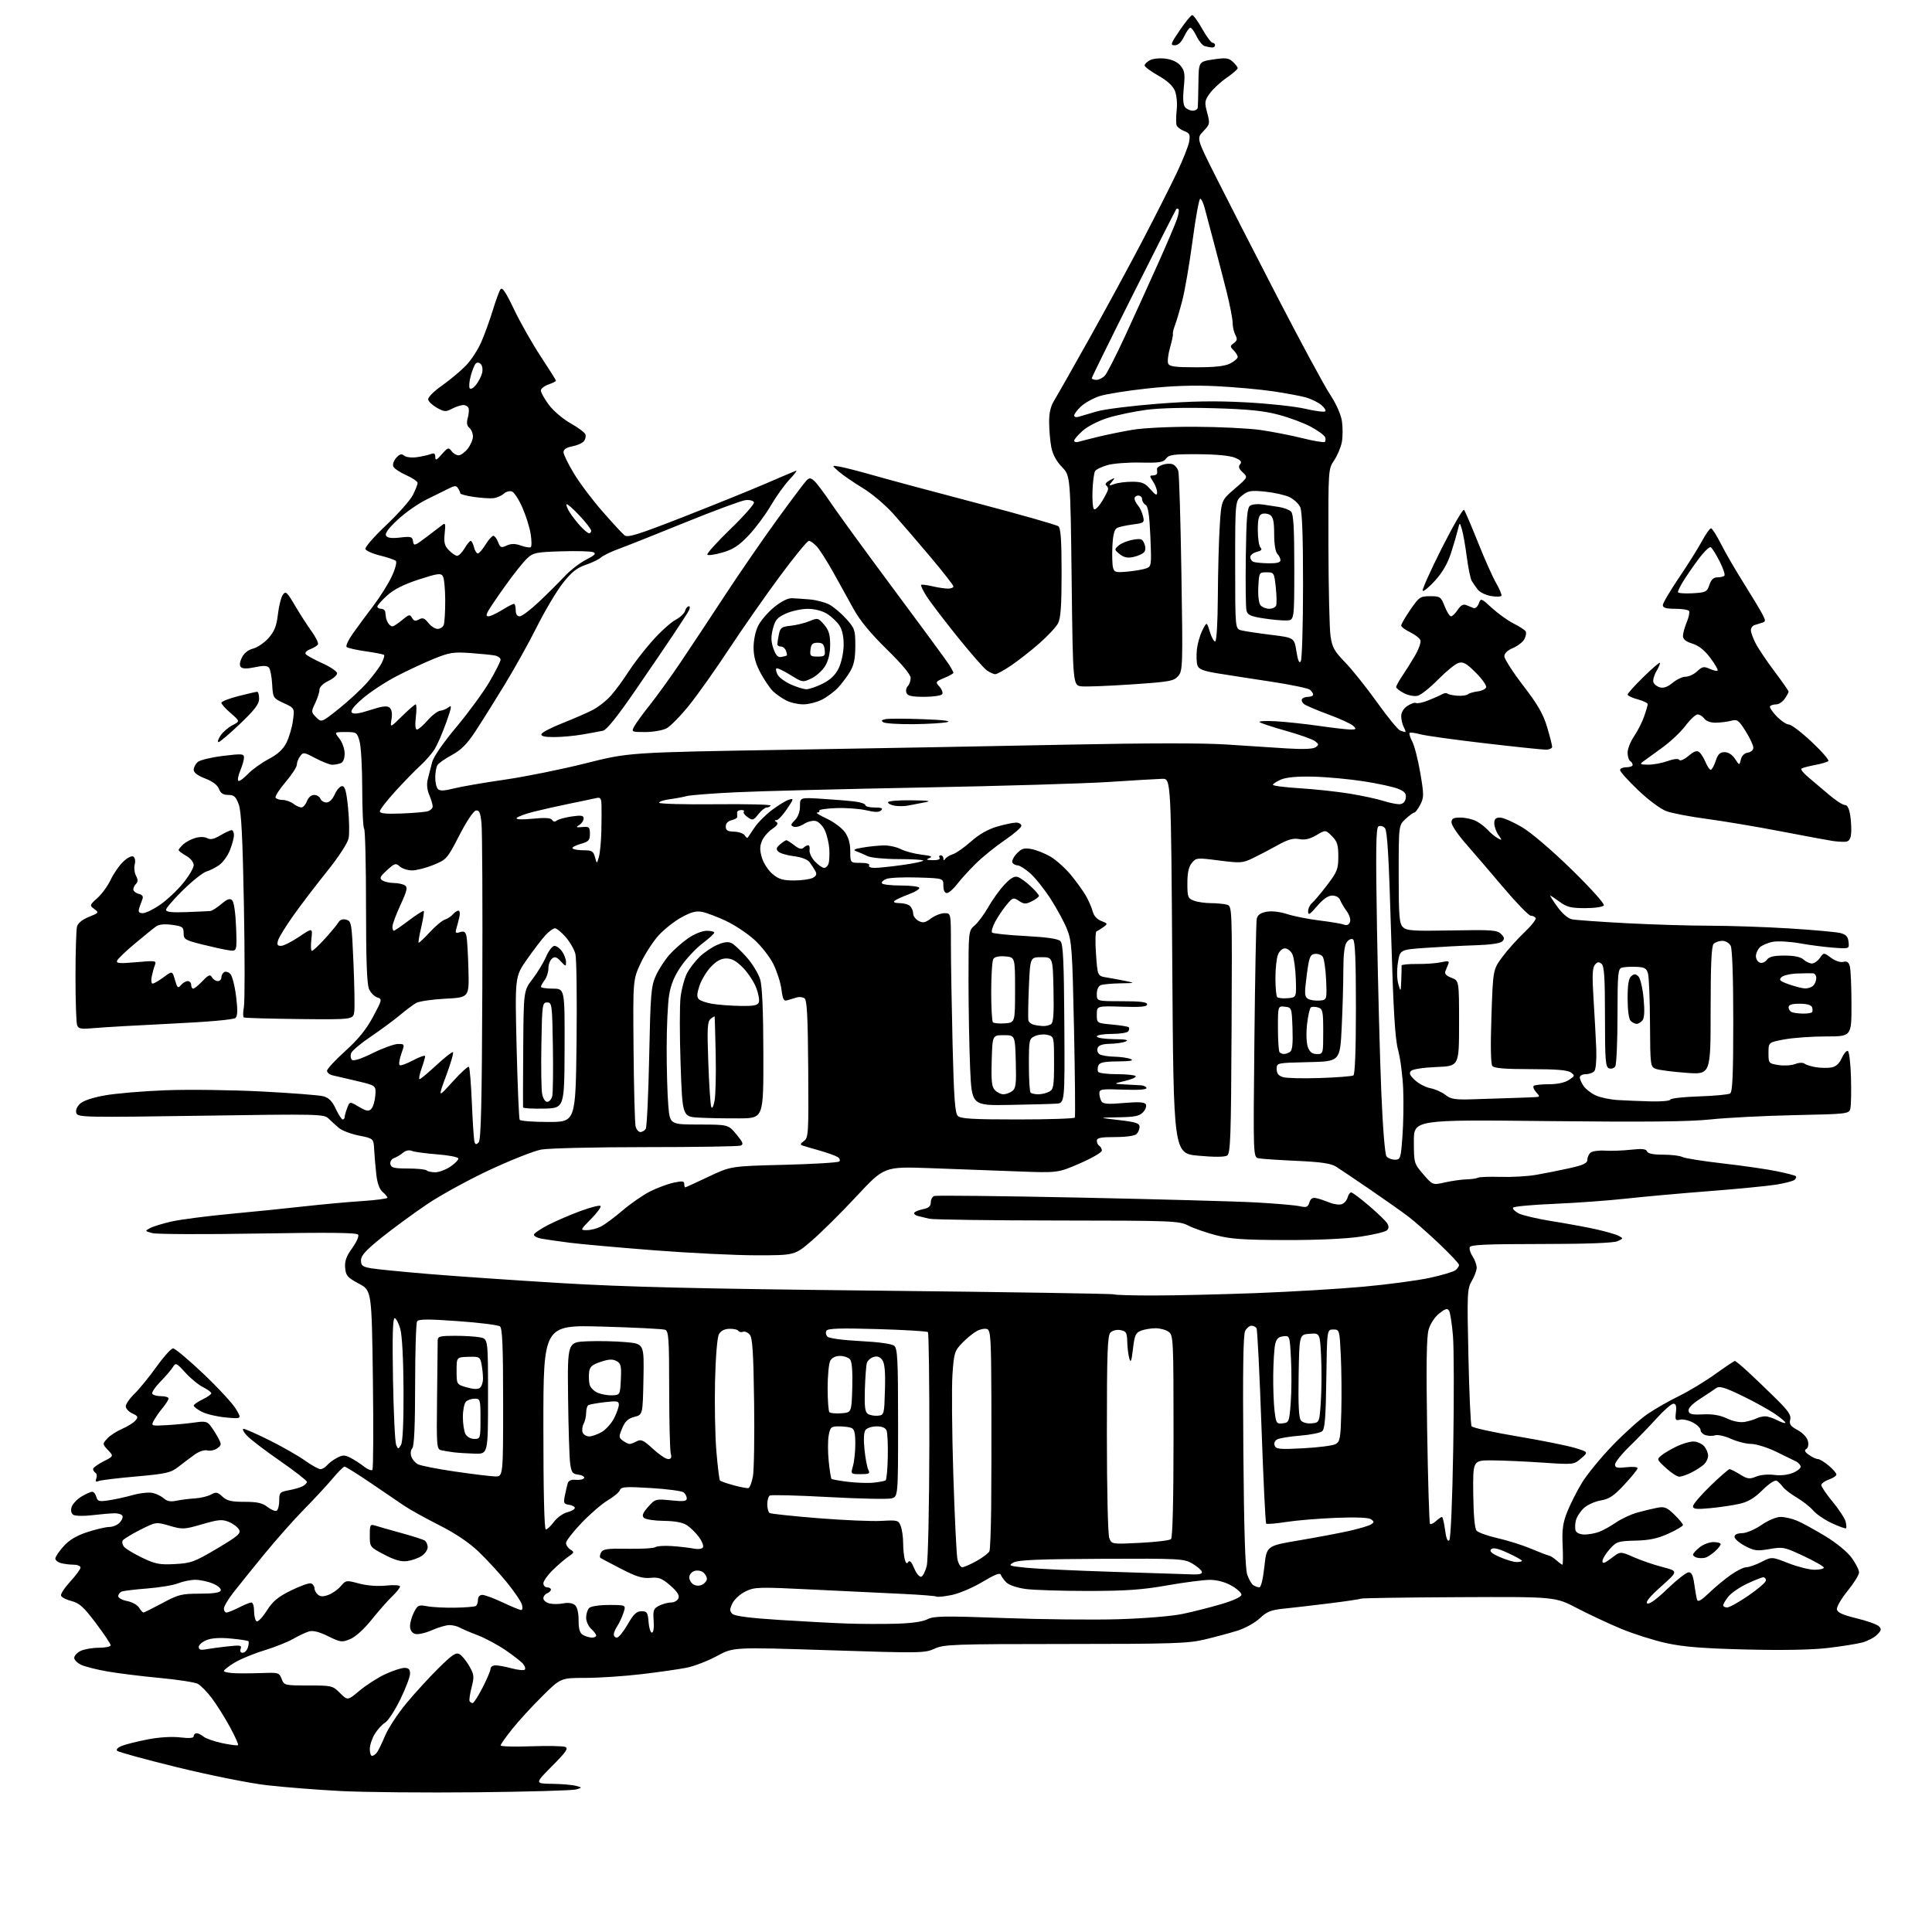 <?xml version="1.0" encoding="UTF-8" standalone="no"?>
<svg 
  version="1.1" 
  xmlns="http://www.w3.org/2000/svg" 
  xmlns:xlink="http://www.w3.org/1999/xlink" 
  xmlns:svg="http://www.w3.org/2000/svg"
  xmlns:rdf="http://www.w3.org/1999/02/22-rdf-syntax-ns#"
  xmlns:cc="http://creativecommons.org/ns#"
  xmlns:dc="http://purl.org/dc/elements/1.1/"
  viewBox="0 0 768 768"
  width="768"
  height="768"
>
<style>svg {background-color: white; }</style>"
<path stroke="none" fill="black" fill-rule="evenodd" d="M189.50,712.46C169.15,712.67 144.76,712.45 135.30,711.96C125.84,711.46 112.56,710.41 105.80,709.62C99.03,708.82 83.15,705.63 70.50,702.53C57.85,699.43 47.09,696.48 46.59,695.98C46.04,695.44 46.84,694.63 48.59,693.95C50.19,693.34 54.80,692.20 58.83,691.42C63.25,690.56 68.32,690.26 71.58,690.64C75.34,691.08 77.00,690.93 77.00,690.14C77.00,689.51 77.53,689.00 78.17,689.00C78.82,689.00 80.05,689.60 80.92,690.34C81.79,691.07 85.12,692.24 88.33,692.93C91.53,693.61 94.37,693.97 94.62,693.71C94.88,693.45 93.40,690.15 91.33,686.37C89.26,682.59 86.04,677.48 84.17,675.00C82.30,672.52 79.81,669.99 78.64,669.36C77.46,668.73 70.65,667.67 63.50,667.01C56.35,666.34 47.00,665.18 42.72,664.44C38.45,663.69 33.72,662.50 32.22,661.78C30.73,661.06 29.50,659.82 29.50,659.02C29.50,658.21 30.62,656.99 32.00,656.29C33.38,655.60 36.64,655.02 39.25,655.01C41.86,655.01 44.00,654.56 44.00,654.03C44.00,653.50 41.35,649.54 38.12,645.23C33.28,638.81 31.55,637.24 28.44,636.45C26.36,635.93 24.48,634.96 24.26,634.30C24.04,633.64 25.70,631.11 27.93,628.69C30.17,626.26 32.00,623.76 32.00,623.14C32.00,622.51 30.76,621.99 29.25,621.99C27.74,621.98 25.49,621.70 24.25,621.37C23.01,621.04 22.00,620.22 22.00,619.55C22.00,618.88 23.46,616.70 25.25,614.70C27.53,612.15 30.35,610.46 34.72,609.03C38.14,607.92 42.04,607.00 43.40,607.00C44.75,607.00 46.58,606.27 47.47,605.38C48.36,604.50 48.91,603.26 48.70,602.63C48.49,602.01 47.00,601.53 45.40,601.56C43.81,601.59 39.80,601.94 36.50,602.33C33.20,602.73 29.89,602.64 29.14,602.15C28.28,601.57 28.04,600.46 28.48,599.06C28.87,597.85 30.60,595.99 32.34,594.93C34.08,593.87 36.01,593.01 36.63,593.00C37.26,593.00 38.01,593.91 38.30,595.03C38.76,596.80 39.36,596.97 43.16,596.42C45.55,596.07 49.89,595.12 52.82,594.30C55.76,593.48 59.34,593.12 60.82,593.49C62.29,593.85 64.27,594.85 65.21,595.70C66.42,596.79 67.88,597.04 70.21,596.55C72.02,596.18 75.30,595.76 77.50,595.64C79.70,595.51 82.55,594.82 83.84,594.12C85.89,592.99 86.47,593.10 88.41,594.91C90.19,596.59 91.92,597.00 97.18,597.00C102.28,597.00 104.31,597.46 106.36,599.06C107.80,600.20 109.44,600.85 109.99,600.51C110.55,600.16 111.00,598.35 111.00,596.49C111.00,593.35 111.29,593.04 114.75,592.41C116.81,592.04 119.29,591.33 120.25,590.83C121.21,590.34 122.00,589.53 122.00,589.04C122.00,588.55 117.16,584.79 111.25,580.69C105.34,576.59 99.41,572.06 98.08,570.62C96.74,569.18 96.19,568.00 96.85,568.00C97.50,568.00 102.19,570.08 107.27,572.61C112.35,575.15 118.64,578.75 121.25,580.61C123.87,582.48 126.62,584.00 127.38,584.00C128.14,584.00 129.34,583.30 130.05,582.43C130.77,581.57 132.55,580.25 134.01,579.49C136.28,578.32 137.08,578.33 139.39,579.53C140.88,580.30 143.28,581.86 144.72,583.00C146.16,584.13 147.65,584.71 148.03,584.28C148.40,583.85 148.49,567.64 148.23,548.25C147.75,512.99 147.75,512.99 142.62,510.25C138.10,507.82 137.46,507.08 137.20,503.97C136.98,501.30 137.66,499.38 139.99,496.18C141.68,493.84 142.76,491.42 142.38,490.80C141.88,489.99 130.95,489.87 102.59,490.35C81.09,490.72 62.15,490.64 60.50,490.18C57.56,489.36 57.54,489.32 59.68,488.18C60.88,487.53 64.71,486.36 68.18,485.57C71.66,484.78 82.15,483.42 91.50,482.54C100.85,481.67 114.12,480.32 121.00,479.54C127.88,478.77 138.11,477.83 143.75,477.46C149.39,477.09 154.00,476.48 154.00,476.11C154.00,475.75 153.14,474.71 152.08,473.80C150.83,472.73 149.96,470.30 149.58,466.83C149.25,463.90 148.88,459.49 148.74,457.04C148.50,452.57 148.50,452.57 142.73,451.42C139.55,450.79 135.95,449.42 134.73,448.39C133.50,447.36 131.65,445.67 130.61,444.65C128.80,442.86 126.75,442.81 79.88,443.52C34.28,444.21 30.99,444.15 30.38,442.55C29.97,441.48 30.47,440.09 31.69,438.86C32.95,437.60 36.52,436.37 41.58,435.45C45.94,434.66 56.92,433.73 66.00,433.39C75.08,433.05 92.17,433.27 104.00,433.88C115.83,434.49 126.85,435.34 128.50,435.78C130.70,436.36 132.03,437.69 133.47,440.78C134.56,443.10 135.80,445.00 136.22,445.00C136.65,445.00 137.00,444.58 137.00,444.07C137.00,443.55 137.45,441.93 138.01,440.47C139.02,437.81 139.02,437.81 142.67,439.97C145.66,441.73 146.54,441.88 147.59,440.81C148.30,440.09 149.02,437.70 149.19,435.51C149.50,431.52 149.50,431.52 142.00,429.75C137.88,428.78 133.49,427.75 132.25,427.47C131.01,427.19 130.00,426.37 130.00,425.65C130.00,424.93 133.26,421.40 137.25,417.80C142.42,413.14 145.59,409.23 148.28,404.21C151.94,397.37 151.99,397.13 149.97,396.49C148.82,396.13 147.35,394.63 146.69,393.16C145.85,391.29 145.50,381.54 145.50,360.33C145.50,343.74 145.16,329.83 144.75,329.42C144.34,329.00 144.00,321.88 143.99,313.58C143.99,305.29 143.52,296.81 142.95,294.75C141.94,291.12 141.76,291.00 137.38,291.00C132.85,291.00 132.85,291.00 134.93,293.63C136.07,295.08 137.00,297.74 137.00,299.53C137.00,301.58 136.41,303.01 135.42,303.39C134.55,303.73 133.04,304.00 132.07,304.00C131.09,304.00 128.11,302.84 125.44,301.42C120.86,298.98 120.52,298.94 119.30,300.61C118.58,301.58 118.00,303.11 118.00,304.00C118.00,304.89 115.97,307.99 113.50,310.90C111.02,313.80 109.24,316.59 109.55,317.09C109.86,317.59 111.13,318.00 112.37,318.00C113.61,318.00 115.49,318.66 116.56,319.47C117.63,320.28 119.07,320.95 119.77,320.97C120.48,320.99 121.48,319.88 122.00,318.50C122.56,317.03 123.74,316.00 124.87,316.00C125.92,316.00 127.05,316.68 127.36,317.50C127.68,318.32 128.77,319.00 129.79,319.00C130.92,319.00 132.20,317.73 133.07,315.75C133.86,313.96 135.18,312.50 136.00,312.50C137.15,312.50 137.70,314.52 138.37,321.22C138.84,326.01 138.94,331.41 138.58,333.22C138.19,335.17 134.68,340.55 129.91,346.50C125.49,352.00 119.49,359.88 116.57,364.00C113.65,368.12 110.95,372.51 110.56,373.75C110.01,375.52 110.26,376.00 111.70,376.00C112.70,376.00 115.95,374.37 118.91,372.38C124.29,368.75 124.29,368.75 123.77,373.38C123.48,375.92 123.58,378.00 123.99,378.00C124.39,378.00 126.70,375.84 129.11,373.20C131.53,370.55 133.95,367.63 134.50,366.70C135.16,365.58 136.23,365.21 137.65,365.59C139.69,366.15 139.83,366.95 140.49,382.34C140.88,391.23 141.04,400.03 140.85,401.90C140.50,405.31 140.50,405.31 119.04,405.09C107.24,404.96 97.29,404.68 96.92,404.45C96.56,404.23 96.57,402.35 96.95,400.27C97.33,398.20 97.33,380.07 96.96,360.00C96.46,332.75 95.93,322.55 94.90,319.75C93.75,316.65 93.03,316.00 90.73,316.00C88.72,316.00 87.70,315.34 87.04,313.61C86.45,312.06 84.52,310.60 81.57,309.47C78.56,308.32 77.00,307.13 77.00,305.99C77.00,305.03 77.74,303.63 78.65,302.87C79.55,302.12 84.05,301.04 88.65,300.48C96.15,299.56 97.00,299.63 97.00,301.11C97.00,302.01 96.34,304.33 95.54,306.25C94.74,308.17 94.36,310.03 94.71,310.38C95.06,310.73 96.75,309.55 98.46,307.76C100.17,305.97 103.90,303.27 106.75,301.77C110.39,299.85 112.52,297.90 113.85,295.27C114.90,293.19 116.07,289.25 116.44,286.50C117.12,281.50 117.12,281.50 112.81,279.50C108.58,277.54 108.49,277.40 108.19,272.03C108.02,269.02 107.45,266.04 106.92,265.41C106.23,264.57 104.69,264.52 101.38,265.23C98.35,265.87 96.47,265.87 95.80,265.20C95.13,264.53 95.24,263.27 96.15,261.41C97.00,259.64 98.66,258.32 100.65,257.81C102.38,257.36 105.14,255.46 106.79,253.59C109.11,250.95 109.94,248.82 110.48,244.16C110.87,240.84 111.75,237.36 112.45,236.40C113.58,234.86 114.09,235.32 117.22,240.65C119.15,243.94 122.13,248.57 123.84,250.94C125.56,253.31 126.70,255.67 126.38,256.19C126.07,256.70 124.70,257.54 123.34,258.06C121.99,258.57 121.15,259.43 121.47,259.96C121.80,260.49 124.75,262.12 128.03,263.60C131.32,265.07 134.00,266.89 134.00,267.65C134.00,268.41 132.42,269.78 130.50,270.70C128.44,271.69 127.00,273.10 127.00,274.15C127.00,275.13 126.24,277.53 125.30,279.49C123.66,282.93 123.67,283.12 125.70,285.15C127.80,287.24 127.80,287.24 134.74,281.71C138.56,278.66 143.60,273.99 145.94,271.33C148.28,268.68 150.86,265.22 151.67,263.66C152.48,262.09 152.94,260.60 152.68,260.35C152.42,260.09 149.14,259.44 145.38,258.91C141.62,258.38 138.20,257.60 137.78,257.18C137.37,256.77 138.48,254.36 140.26,251.85C142.04,249.33 145.69,244.40 148.36,240.88C151.03,237.37 154.35,232.10 155.72,229.16C157.11,226.20 157.84,223.46 157.36,222.99C156.89,222.53 154.06,221.56 151.08,220.83C148.09,220.10 145.47,218.93 145.24,218.23C145.01,217.54 148.73,213.28 153.50,208.77C158.27,204.26 163.04,198.89 164.09,196.83C165.14,194.77 166.00,192.59 166.00,191.98C166.00,191.38 163.95,189.98 161.44,188.87C158.93,187.76 156.63,186.19 156.32,185.39C156.01,184.58 156.56,183.04 157.53,181.97C158.89,180.47 159.62,180.27 160.66,181.13C161.43,181.77 163.65,182.03 165.76,181.73C167.82,181.44 170.29,180.88 171.25,180.49C172.54,179.97 173.01,180.28 173.03,181.64C173.06,183.18 173.51,183.00 175.65,180.55C178.01,177.87 178.35,177.76 179.48,179.30C180.16,180.24 181.43,181.00 182.29,181.00C183.15,181.00 184.79,179.81 185.93,178.37C187.07,176.92 188.00,174.72 188.00,173.49C188.00,172.25 187.36,170.72 186.58,170.07C185.60,169.26 185.40,168.07 185.93,166.20C186.35,164.71 186.50,162.94 186.26,162.25C186.03,161.56 185.08,161.00 184.17,161.01C183.25,161.01 181.25,161.67 179.71,162.47C177.22,163.77 176.59,163.73 173.71,162.12C171.95,161.14 170.37,159.66 170.21,158.84C170.04,157.97 172.34,155.63 175.71,153.26C178.89,151.01 183.16,147.44 185.20,145.33C187.23,143.23 189.98,139.03 191.30,136.00C192.62,132.97 194.66,127.35 195.84,123.50C197.02,119.65 198.40,115.85 198.92,115.05C199.63,113.97 200.98,115.96 204.37,123.05C206.85,128.25 211.61,136.63 214.94,141.68C218.27,146.73 221.00,151.08 221.00,151.33C221.00,151.59 219.65,152.27 218.00,152.85C216.35,153.43 215.00,154.51 215.00,155.25C215.00,156.00 216.41,158.53 218.14,160.87C219.87,163.23 223.71,166.51 226.72,168.21C229.72,169.90 232.41,171.90 232.70,172.66C232.99,173.41 232.71,174.65 232.08,175.41C231.45,176.17 229.37,177.08 227.46,177.44C225.18,177.87 224.00,178.65 224.00,179.74C224.00,180.64 225.86,184.46 228.14,188.22C230.41,191.99 235.51,198.77 239.47,203.28C243.42,207.80 247.36,212.07 248.21,212.77C249.50,213.83 253.36,212.63 271.63,205.49C283.66,200.78 298.42,194.81 304.42,192.22C310.43,189.62 315.83,187.33 316.42,187.12C317.02,186.92 315.85,188.49 313.83,190.62C311.82,192.76 308.47,197.43 306.40,201.00C304.32,204.57 300.38,209.87 297.65,212.77C293.78,216.87 291.47,218.39 287.26,219.61C284.29,220.48 281.55,220.88 281.18,220.51C280.81,220.14 284.92,215.57 290.31,210.35C295.71,205.14 299.94,200.34 299.71,199.69C299.48,199.03 297.99,198.64 296.40,198.80C294.80,198.97 284.05,202.94 272.50,207.63C260.95,212.33 249.03,217.07 246.00,218.17C242.97,219.27 239.79,220.81 238.92,221.59C238.05,222.37 235.28,223.71 232.77,224.56C229.28,225.75 227.14,227.47 223.73,231.81C221.28,234.94 216.67,242.68 213.50,249.00C210.34,255.32 204.45,265.90 200.41,272.50C196.38,279.10 191.15,287.43 188.79,291.00C185.64,295.78 183.21,298.20 179.64,300.12C176.96,301.56 174.38,303.36 173.90,304.12C173.42,304.88 173.02,307.10 173.02,309.05C173.01,311.00 173.49,313.09 174.08,313.68C174.86,314.46 176.62,314.39 180.33,313.44C183.17,312.71 192.25,311.14 200.50,309.95C208.75,308.76 223.26,305.83 232.76,303.44C250.01,299.09 250.01,299.09 313.26,298.04C348.04,297.47 398.32,296.55 425.00,296.00C456.06,295.36 478.53,295.34 487.50,295.95C495.20,296.48 506.00,297.18 511.50,297.51C518.03,297.91 522.02,297.75 523.00,297.04C524.32,296.10 524.28,295.80 522.74,294.62C521.78,293.87 516.60,292.04 511.24,290.53C505.88,289.03 501.14,287.46 500.70,287.05C500.26,286.63 503.18,286.49 507.20,286.72C511.21,286.95 518.97,287.78 524.43,288.57C529.89,289.36 535.49,290.00 536.89,290.00C539.11,290.00 539.25,289.82 537.96,288.56C537.16,287.76 532.69,285.71 528.04,284.00C523.39,282.29 519.00,280.42 518.30,279.83C517.60,279.25 517.27,278.37 517.57,277.89C517.87,277.40 518.99,277.00 520.06,277.00C521.13,277.00 522.00,276.61 522.00,276.12C522.00,275.64 521.42,274.77 520.72,274.18C520.01,273.60 513.15,272.17 505.47,271.00C497.79,269.84 488.17,268.34 484.09,267.68C478.34,266.74 476.54,266.03 476.01,264.54C475.64,263.48 475.53,260.69 475.77,258.33C476.00,255.97 476.99,252.48 477.96,250.58C479.72,247.12 479.72,247.12 480.90,251.06C481.55,253.23 482.51,255.00 483.04,255.00C483.61,255.00 484.04,247.85 484.11,237.25C484.16,227.49 484.50,214.86 484.86,209.18C485.50,198.86 485.50,198.86 490.80,194.30C496.10,189.74 496.10,189.74 494.00,187.78C492.45,186.34 492.18,185.49 492.97,184.54C493.78,183.56 493.27,182.94 490.84,181.93C488.86,181.11 483.30,180.59 476.25,180.56C466.42,180.51 464.66,180.75 463.54,182.28C462.43,183.79 460.86,184.04 453.36,183.88C448.49,183.77 442.61,184.22 440.29,184.87C437.98,185.52 435.74,186.60 435.31,187.28C434.88,187.95 434.42,191.51 434.28,195.20C434.14,198.88 434.43,202.14 434.91,202.45C435.40,202.75 436.83,201.31 438.09,199.25C439.35,197.19 440.43,195.05 440.48,194.50C440.53,193.95 440.15,193.21 439.65,192.86C439.14,192.50 439.80,191.64 441.11,190.94C443.35,189.75 443.41,189.78 442.01,191.48C440.62,193.16 440.69,193.23 443.01,192.39C444.38,191.90 447.56,191.50 450.09,191.50C453.93,191.51 455.10,191.99 457.30,194.50C459.40,196.88 459.94,197.13 459.97,195.71C459.99,194.73 459.27,192.82 458.38,191.46C456.90,189.20 456.90,189.00 458.38,189.00C459.27,189.00 460.00,188.55 460.00,188.00C460.00,187.45 459.97,186.68 459.93,186.30C459.89,185.91 460.85,185.23 462.07,184.78C463.29,184.33 465.08,184.21 466.04,184.51C467.00,184.82 468.06,186.06 468.40,187.28C468.74,188.50 469.30,206.82 469.63,228.00C470.22,264.67 470.16,266.61 468.37,268.71C466.66,270.73 465.06,271.03 450.00,272.05C440.93,272.67 431.93,273.02 430.00,272.84C426.50,272.50 426.50,272.50 426.00,230.80C425.50,189.11 425.50,189.11 422.13,185.63C419.95,183.38 418.47,180.63 417.92,177.83C417.46,175.45 417.07,171.03 417.05,168.00C417.02,164.06 417.62,161.51 419.17,159.00C420.36,157.07 426.74,145.82 433.35,134.00C439.96,122.17 449.36,104.85 454.24,95.50C459.12,86.15 465.16,74.22 467.65,69.00C470.15,63.77 472.43,58.05 472.72,56.27C473.18,53.51 472.89,52.91 470.73,52.09C469.34,51.56 467.99,50.54 467.72,49.81C467.46,49.09 467.47,46.38 467.75,43.78C468.05,41.08 467.74,37.79 467.03,36.07C466.22,34.12 463.91,32.01 460.39,30.03C457.43,28.35 455.00,26.55 455.00,26.03C455.00,25.50 455.96,24.55 457.14,23.92C458.34,23.28 461.10,23.02 463.38,23.32C465.99,23.67 468.16,24.72 469.35,26.19C470.93,28.13 471.12,29.51 470.57,34.85C470.14,39.10 470.31,41.67 471.08,42.60C471.72,43.37 473.09,44.00 474.12,44.00C475.16,44.00 476.06,43.44 476.14,42.75C476.22,42.06 476.33,37.68 476.39,33.00C476.50,24.50 476.50,24.50 482.29,23.63C487.22,22.89 488.37,23.02 490.04,24.54C491.12,25.51 492.00,26.67 492.00,27.11C492.00,27.55 490.00,29.28 487.57,30.95C485.13,32.63 482.13,35.42 480.90,37.14C478.85,40.02 478.76,40.66 479.87,44.80C481.02,49.12 480.96,49.43 478.36,52.15C475.64,54.99 475.64,54.99 483.30,70.24C487.51,78.63 498.51,100.12 507.75,118.00C516.99,135.88 526.40,153.30 528.66,156.72C531.15,160.51 533.03,164.70 533.44,167.43C533.81,169.89 533.79,173.61 533.41,175.70C533.02,177.79 531.65,181.07 530.35,182.98C528.01,186.46 528.00,186.54 528.07,216.98C528.11,233.77 528.48,249.88 528.90,252.79C529.55,257.33 530.37,258.83 534.71,263.29C537.50,266.16 543.19,273.29 547.37,279.14C551.55,284.99 555.69,290.05 556.57,290.39C557.45,290.72 558.37,291.00 558.62,291.00C558.87,291.00 558.60,290.13 558.04,289.07C557.47,288.00 557.00,286.03 557.00,284.68C557.00,283.16 557.96,281.60 559.53,280.57C560.92,279.66 562.45,279.16 562.92,279.45C563.40,279.75 565.52,279.30 567.64,278.47C569.76,277.63 572.24,276.54 573.14,276.03C574.05,275.53 575.05,275.38 575.37,275.70C575.69,276.03 577.43,276.41 579.23,276.55C581.03,276.70 582.95,276.45 583.50,276.00C584.05,275.55 585.82,275.02 587.42,274.84C589.03,274.65 590.54,273.92 590.77,273.21C591.00,272.51 589.14,269.88 586.64,267.38C582.99,263.72 581.65,262.97 579.80,263.51C578.53,263.88 574.90,266.84 571.71,270.08C568.53,273.33 564.86,276.25 563.57,276.57C562.24,276.91 559.86,276.46 558.11,275.56C556.40,274.67 555.00,273.57 555.00,273.11C555.00,272.65 556.07,270.70 557.38,268.77C558.69,266.84 560.99,263.17 562.48,260.62C563.98,258.06 564.95,255.31 564.63,254.49C564.32,253.67 562.47,252.24 560.53,251.31C558.59,250.39 557.00,249.18 557.00,248.64C557.00,248.09 558.65,245.25 560.67,242.32C564.11,237.33 564.59,237.00 568.51,237.00C572.47,237.00 572.78,237.22 574.27,241.00C575.13,243.20 576.27,245.00 576.80,245.00C577.34,245.00 578.53,243.84 579.46,242.42C580.63,240.64 581.67,240.05 582.82,240.52C583.75,240.89 585.06,241.42 585.74,241.70C586.43,241.98 587.37,241.18 587.83,239.93C588.66,237.69 588.74,237.72 593.09,241.70C595.51,243.92 599.38,246.69 601.68,247.86C603.98,249.02 606.14,250.42 606.48,250.97C606.82,251.51 606.59,252.91 605.97,254.06C605.35,255.22 603.30,256.81 601.42,257.60C599.26,258.50 598.00,259.71 598.00,260.89C598.00,261.92 601.38,267.16 605.50,272.54C611.29,280.07 613.47,283.85 615.00,289.02C616.10,292.70 617.00,296.23 617.00,296.86C617.00,297.49 615.87,298.00 614.49,298.00C613.10,298.00 602.19,296.86 590.24,295.46C578.28,294.07 566.77,292.47 564.65,291.90C562.53,291.33 560.59,291.08 560.33,291.34C560.07,291.60 560.56,293.19 561.43,294.86C562.30,296.54 563.72,302.15 564.60,307.33C566.06,315.97 566.06,316.99 564.57,319.87C563.68,321.59 562.62,323.00 562.21,323.00C561.81,323.00 560.25,324.14 558.74,325.54C556.00,328.08 556.00,328.08 556.00,347.47C556.00,364.24 556.23,367.08 557.67,368.53C559.13,369.99 561.56,370.15 577.14,369.86C592.98,369.56 595.14,369.72 596.68,371.25C598.06,372.63 598.16,373.24 597.17,374.23C596.41,374.99 592.37,375.58 586.71,375.75C581.65,375.91 572.78,376.37 567.01,376.77C556.51,377.50 556.51,377.50 555.70,382.64C555.22,385.64 555.29,389.17 555.85,391.14C556.81,394.48 556.82,394.47 557.03,389.50C557.14,386.75 557.19,384.19 557.14,383.82C557.09,383.44 559.85,383.17 563.27,383.20C566.70,383.24 571.03,382.93 572.91,382.50C575.62,381.88 576.20,382.01 575.76,383.11C575.45,383.88 574.91,385.19 574.58,386.02C574.15,387.08 574.88,387.89 576.98,388.69C580.00,389.83 580.00,389.83 580.00,406.81C580.00,423.80 580.00,423.80 571.05,424.15C565.98,424.35 561.59,425.01 560.92,425.68C560.02,426.58 560.38,427.45 562.49,429.41C564.01,430.81 566.77,432.24 568.63,432.59C570.49,432.94 573.17,434.13 574.58,435.24C576.77,436.97 578.37,437.21 585.82,436.97C590.59,436.82 597.65,436.59 601.50,436.46C605.35,436.34 609.36,436.19 610.40,436.12C612.19,436.01 612.20,435.88 610.65,434.17C609.74,433.16 609.30,432.04 609.66,431.67C610.03,431.30 612.75,431.00 615.70,431.00C619.05,431.00 622.04,430.37 623.64,429.31C626.06,427.73 626.11,427.55 624.42,426.31C623.13,425.37 618.58,425.00 608.43,425.00C598.28,425.00 593.96,424.64 593.24,423.75C592.60,422.95 592.47,415.82 592.87,403.97C593.50,385.45 593.50,385.45 597.16,380.47C599.17,377.74 603.11,373.33 605.92,370.67C608.72,368.02 610.76,365.43 610.45,364.92C610.14,364.41 609.25,364.00 608.49,364.00C607.72,364.00 602.81,358.94 597.57,352.75C592.33,346.56 585.56,338.66 582.52,335.20C579.49,331.73 577.00,328.02 577.00,326.95C577.00,325.38 577.70,325.00 580.55,325.00C582.50,325.00 585.32,325.63 586.80,326.40C588.29,327.17 590.40,328.78 591.49,329.99C592.58,331.20 594.33,332.64 595.37,333.20C597.17,334.16 597.18,334.10 595.63,331.88C594.73,330.60 594.00,328.53 594.00,327.28C594.00,325.58 594.57,325.00 596.27,325.00C597.52,325.00 601.41,326.69 604.91,328.75C608.69,330.98 616.73,337.84 624.75,345.66C632.38,353.12 637.94,359.30 637.55,359.91C637.18,360.52 633.92,361.00 630.14,361.00C624.51,361.00 622.83,360.58 620.00,358.50C618.14,357.13 616.45,356.00 616.24,356.00C616.04,356.00 617.31,358.00 619.07,360.45C621.01,363.15 623.30,365.11 624.88,365.44C626.32,365.74 636.05,366.43 646.50,366.99C656.95,367.54 671.96,367.99 679.85,367.99C687.74,368.00 701.92,368.48 711.35,369.07C720.78,369.66 729.85,370.48 731.50,370.88C733.81,371.45 734.57,372.25 734.82,374.40C735.15,377.18 735.15,377.18 728.82,376.72C725.35,376.46 719.32,375.68 715.44,374.98C711.56,374.28 706.74,374.01 704.73,374.39C702.71,374.77 700.37,375.77 699.53,376.61C698.69,377.45 698.00,379.02 698.00,380.10C698.00,381.18 698.70,382.33 699.55,382.66C700.42,382.99 701.64,382.51 702.34,381.55C703.26,380.30 705.08,379.86 709.38,379.86C713.25,379.86 715.76,380.38 716.92,381.43C717.88,382.29 719.38,383.00 720.27,383.00C721.16,383.00 722.58,382.01 723.43,380.80C724.97,378.60 724.97,378.60 727.86,380.74C729.54,381.98 731.59,382.66 732.74,382.36C734.20,381.97 734.89,382.45 735.35,384.17C735.69,385.45 735.98,392.24 735.99,399.25C736.00,412.00 736.00,412.00 725.87,412.00C720.29,412.00 712.87,412.53 709.37,413.17C703.00,414.35 703.00,414.35 703.00,418.55C703.00,422.66 703.08,422.76 706.93,423.37C709.10,423.72 712.07,423.54 713.55,422.98C715.13,422.38 716.71,422.32 717.37,422.84C717.99,423.33 720.09,423.97 722.04,424.26C723.98,424.56 726.73,424.58 728.14,424.31C729.82,423.99 731.20,422.72 732.11,420.66C732.87,418.92 733.95,417.61 734.50,417.75C735.06,417.88 735.63,422.49 735.79,428.25C735.95,433.89 735.84,439.47 735.54,440.67C735.02,442.78 734.54,442.84 713.25,443.29C701.29,443.55 686.33,444.31 680.00,444.99C671.61,445.89 654.08,446.06 615.25,445.65C562.00,445.07 562.00,445.07 562.03,453.79C562.06,462.39 562.11,462.55 565.79,466.81C569.51,471.12 569.51,471.12 574.40,470.02C577.08,469.42 580.91,468.88 582.89,468.82C584.88,468.77 586.94,468.47 587.48,468.16C588.02,467.85 592.07,467.70 596.48,467.83C600.89,467.96 607.20,467.61 610.50,467.04C613.80,466.48 619.76,465.30 623.75,464.41C629.43,463.15 631.00,462.41 631.00,461.02C631.00,460.04 631.58,458.77 632.28,458.18C632.99,457.59 635.58,457.24 638.03,457.40C640.49,457.56 645.13,457.39 648.35,457.03C652.74,456.54 654.33,456.70 654.71,457.69C655.05,458.57 657.16,459.00 661.12,459.00C664.37,459.00 667.81,459.42 668.76,459.92C669.72,460.43 677.02,461.59 685.00,462.50C692.98,463.41 702.62,464.81 706.44,465.61C710.26,466.40 713.61,467.27 713.88,467.54C714.15,467.81 713.95,468.45 713.43,468.96C712.92,469.47 709.58,470.35 706.00,470.92C702.42,471.48 690.50,472.64 679.50,473.49C668.50,474.33 653.65,475.67 646.50,476.46C639.35,477.25 626.41,478.19 617.74,478.55C609.08,478.91 601.75,479.59 601.46,480.06C601.17,480.53 602.19,481.56 603.72,482.35C605.25,483.14 611.23,484.53 617.00,485.45C622.77,486.36 630.65,487.81 634.50,488.67C638.35,489.53 642.38,490.70 643.46,491.27C645.35,492.26 645.33,492.34 642.96,493.40C641.36,494.11 630.72,494.50 612.58,494.51C590.87,494.52 584.57,494.80 584.24,495.79C584.00,496.49 584.53,498.16 585.41,499.50C586.28,500.83 587.00,502.82 587.00,503.91C587.00,505.00 586.13,507.37 585.06,509.19C583.23,512.32 583.16,513.99 583.72,539.19C584.04,553.87 584.61,566.36 584.97,566.95C585.34,567.55 593.48,569.35 603.07,570.96C612.66,572.57 622.96,574.64 625.98,575.55C631.45,577.21 631.45,577.21 628.53,579.73C625.61,582.24 625.58,582.25 613.05,581.40C606.15,580.93 597.12,580.54 593.00,580.52C585.50,580.50 585.50,580.50 585.64,593.77C585.73,602.14 586.21,607.55 586.94,608.43C587.58,609.19 591.34,610.55 595.30,611.44C599.26,612.33 605.20,614.20 608.50,615.59C611.80,616.99 615.04,618.23 615.70,618.36C616.36,618.50 617.75,619.37 618.78,620.30C619.81,621.24 620.85,622.00 621.09,622.00C621.32,622.00 621.36,618.51 621.17,614.25C620.89,608.07 621.26,605.38 622.99,601.00C624.19,597.98 626.80,592.80 628.80,589.50C630.80,586.20 636.27,579.51 640.97,574.63C645.66,569.75 651.98,564.08 655.00,562.04C658.02,559.99 663.64,556.79 667.49,554.91C671.33,553.04 677.77,549.14 681.80,546.25C685.83,543.36 689.36,541.00 689.64,541.00C689.93,541.00 692.25,542.91 694.79,545.25C697.33,547.59 702.29,552.33 705.80,555.80C710.90,560.82 712.08,562.55 711.63,564.34C711.18,566.14 711.75,566.95 714.56,568.46C716.55,569.53 718.31,571.39 718.66,572.78C719.03,574.24 718.78,575.52 718.03,575.98C717.14,576.53 717.44,577.20 719.12,578.37C720.40,579.27 721.99,580.00 722.65,580.00C723.31,580.00 725.23,581.17 726.92,582.59C728.62,584.01 730.00,585.61 730.00,586.14C730.00,586.67 728.65,587.57 727.00,588.15C725.35,588.73 724.00,589.72 724.00,590.35C724.00,590.99 726.04,593.99 728.53,597.01C731.02,600.03 733.32,603.53 733.65,604.80C733.97,606.06 734.05,607.28 733.83,607.51C733.60,607.73 731.10,606.84 728.26,605.53C725.43,604.22 722.07,601.94 720.81,600.48C719.54,599.01 716.58,596.68 714.23,595.30C711.89,593.92 709.41,592.02 708.73,591.08C708.05,590.15 706.96,589.05 706.29,588.65C705.56,588.22 703.31,589.68 700.60,592.35C697.29,595.61 694.85,597.05 691.31,597.83C688.66,598.42 683.46,599.18 679.75,599.53C674.30,600.04 673.00,599.89 673.00,598.74C673.00,597.97 676.11,594.33 679.90,590.66C683.70,587.00 687.13,584.00 687.53,584.00C687.94,584.00 689.80,584.95 691.67,586.11C694.64,587.94 695.46,588.05 698.06,586.98C699.75,586.27 702.84,585.98 705.22,586.30C707.79,586.65 710.70,586.32 712.78,585.45C714.65,584.67 716.00,583.49 715.78,582.84C715.56,582.18 714.73,581.32 713.94,580.94C713.15,580.55 709.62,578.83 706.11,577.11C702.59,575.40 698.09,573.99 696.11,573.98C694.12,573.97 690.52,573.06 688.10,571.96C685.68,570.86 682.86,570.23 681.85,570.55C680.83,570.87 679.10,570.85 678.00,570.50C676.90,570.15 676.00,569.23 676.00,568.46C676.00,567.68 674.60,566.33 672.88,565.44C671.17,564.55 668.87,564.06 667.78,564.35C666.04,564.80 665.85,564.45 666.20,561.43C666.49,558.97 666.20,558.00 665.20,558.00C664.43,558.00 661.49,560.56 658.65,563.69C655.82,566.82 650.91,571.90 647.75,574.97C644.59,578.05 642.00,581.29 642.00,582.16C642.00,583.46 642.84,583.66 646.50,583.25C648.98,582.97 650.99,583.14 650.98,583.62C650.98,584.10 648.61,587.03 645.73,590.13C641.52,594.66 639.69,595.89 636.31,596.45C634.01,596.84 630.99,598.21 629.60,599.49C628.22,600.78 626.79,602.99 626.43,604.41C626.08,605.83 626.04,607.67 626.36,608.50C626.69,609.37 628.19,610.00 629.90,610.00C631.53,610.00 634.14,609.52 635.68,608.94C637.23,608.36 640.26,606.68 642.40,605.20C644.55,603.73 648.37,601.95 650.90,601.25C653.43,600.55 656.99,599.70 658.81,599.35C661.64,598.81 662.61,599.20 665.56,602.06C667.45,603.89 669.00,605.76 669.00,606.21C669.00,606.66 666.41,608.20 663.25,609.63C658.94,611.59 655.65,612.29 650.12,612.42C643.18,612.60 642.57,612.80 639.87,615.82C638.29,617.59 637.00,619.72 637.00,620.57C637.00,621.73 637.88,621.43 640.57,619.38C644.13,616.66 644.13,616.66 649.32,618.96C652.17,620.23 657.35,622.01 660.83,622.91C667.16,624.55 667.16,624.55 660.38,630.60C655.82,634.66 654.00,636.88 654.82,637.39C655.59,637.87 658.55,635.72 662.85,631.57C666.60,627.96 670.38,625.00 671.27,625.00C672.43,625.00 673.05,626.32 673.51,629.75C673.86,632.36 674.36,635.14 674.61,635.92C674.94,636.94 676.27,636.19 679.29,633.30C681.60,631.07 685.48,627.84 687.90,626.12C690.32,624.40 693.15,623.00 694.19,623.00C695.23,623.00 697.93,622.06 700.19,620.90C704.31,618.80 704.31,618.80 710.93,621.40C714.57,622.83 719.23,624.00 721.27,624.00C723.32,624.00 725.00,623.62 725.00,623.16C725.00,622.69 721.40,620.63 717.00,618.56C709.37,614.98 708.73,614.85 703.40,615.77C698.45,616.62 697.32,616.48 693.65,614.53C691.37,613.33 689.50,611.70 689.50,610.92C689.50,610.02 690.59,609.49 692.51,609.46C694.21,609.44 697.54,608.03 700.19,606.21C702.86,604.38 706.12,603.00 707.81,603.00C709.43,603.00 712.37,603.67 714.34,604.50C716.30,605.32 721.35,608.08 725.54,610.62C730.04,613.35 734.37,616.91 736.09,619.28C737.69,621.49 739.00,624.09 739.00,625.06C739.00,626.03 736.94,629.34 734.43,632.43C731.92,635.51 730.01,638.82 730.19,639.77C730.43,641.02 732.61,642.00 738.01,643.30C742.13,644.30 746.11,645.71 746.86,646.45C748.00,647.57 747.89,648.11 746.16,649.84C745.03,650.97 742.39,652.35 740.30,652.91C738.21,653.47 732.03,654.46 726.57,655.10C720.21,655.85 708.54,656.06 694.07,655.70C677.08,655.28 669.27,654.66 662.50,653.19C657.55,652.11 649.45,649.55 644.50,647.50C639.55,645.44 631.60,641.73 626.84,639.24C618.17,634.72 618.17,634.72 579.92,634.90C558.89,635.00 541.39,635.26 541.03,635.48C540.67,635.70 535.01,636.55 528.44,637.36C521.87,638.18 513.73,639.12 510.35,639.46C505.25,639.97 503.61,640.63 500.78,643.30C498.90,645.07 494.92,647.28 491.93,648.21C488.95,649.14 483.12,650.71 479.00,651.70C472.33,653.30 466.22,653.50 423.50,653.51C378.89,653.53 375.22,653.66 371.50,655.38C367.68,657.15 365.85,657.18 329.50,655.99C291.50,654.75 291.50,654.75 285.00,658.29C281.43,660.23 276.02,662.32 273.00,662.93C269.98,663.54 261.88,664.70 255.00,665.51C248.12,666.32 238.09,666.99 232.70,666.99C222.90,667.00 222.90,667.00 215.58,674.25C211.54,678.24 206.17,684.11 203.62,687.29C201.08,690.47 199.00,693.42 199.00,693.84C199.00,694.26 204.38,694.42 210.96,694.18C217.54,693.95 223.70,694.05 224.65,694.42C226.05,694.96 225.11,696.35 219.46,702.04C212.55,709.00 212.55,709.00 219.53,709.10C223.36,709.15 227.62,709.52 229.00,709.91C231.50,710.61 231.50,710.61 229.00,711.34C227.62,711.74 209.85,712.25 189.50,712.46zM147.88,698.00C148.36,698.00 149.21,697.44 149.76,696.75C150.32,696.06 151.81,693.02 153.07,690.00C154.34,686.98 158.18,681.12 161.61,677.00C165.04,672.88 170.81,666.58 174.43,663.01C179.94,657.60 181.32,656.71 182.76,657.61C183.72,658.21 185.44,660.35 186.59,662.37C188.47,665.70 188.56,666.52 187.46,670.78C186.79,673.38 186.44,675.84 186.68,676.25C186.92,676.66 187.47,677.00 187.89,677.00C188.32,677.00 190.09,674.24 191.83,670.86C193.57,667.48 195.00,664.11 195.00,663.36C195.00,662.61 195.89,662.00 196.99,662.00C198.08,662.00 200.99,662.54 203.45,663.20C205.92,663.86 208.24,664.09 208.61,663.72C208.98,663.35 208.68,662.32 207.93,661.42C207.19,660.52 204.01,658.04 200.87,655.91C197.73,653.78 192.76,651.12 189.83,650.01C186.90,648.90 183.72,647.54 182.76,646.99C181.81,646.45 179.95,646.00 178.64,646.00C177.33,646.00 174.16,646.93 171.60,648.06C168.98,649.22 166.08,649.84 164.97,649.49C163.71,649.09 163.00,647.98 163.00,646.38C163.00,645.02 163.71,642.53 164.58,640.85C166.03,638.04 166.44,637.86 169.83,638.51C171.85,638.90 176.82,639.15 180.88,639.08C184.95,639.01 188.66,638.71 189.13,638.42C189.61,638.12 190.00,637.01 190.00,635.94C190.00,634.76 190.68,634.00 191.75,634.00C192.71,634.00 196.35,635.35 199.84,637.00C203.33,638.65 206.62,640.00 207.16,640.00C207.71,640.00 207.83,639.02 207.44,637.75C207.06,636.51 204.35,632.55 201.43,628.95C198.50,625.35 193.46,619.88 190.23,616.80C186.34,613.09 181.00,609.51 174.43,606.20C168.97,603.44 162.70,599.95 160.50,598.44C158.30,596.92 152.28,592.83 147.12,589.34C141.96,585.85 137.39,583.00 136.96,583.00C136.53,583.00 134.39,585.14 132.20,587.75C130.01,590.36 124.91,595.88 120.85,600.00C116.80,604.12 109.66,612.18 104.99,617.89C100.32,623.60 94.81,630.44 92.75,633.08C90.69,635.72 89.00,638.58 89.00,639.44C89.00,640.30 89.47,641.00 90.04,641.00C90.61,641.00 92.84,640.10 95.00,639.00C97.16,637.90 99.39,637.00 99.96,637.00C100.53,637.00 101.00,638.55 101.00,640.44C101.00,642.33 101.45,644.16 101.99,644.49C102.53,644.83 104.35,642.94 106.02,640.31C108.43,636.50 110.45,634.82 115.71,632.22C119.37,630.41 122.96,629.15 123.68,629.43C124.41,629.71 125.00,630.57 125.00,631.35C125.00,632.12 125.62,633.27 126.38,633.90C127.39,634.74 128.53,634.75 130.63,633.96C132.21,633.36 134.40,631.80 135.50,630.48C137.45,628.14 137.63,628.12 142.71,629.47C145.89,630.32 150.07,630.64 153.46,630.29C156.70,629.96 159.00,630.12 159.00,630.67C159.00,631.20 157.61,632.95 155.91,634.56C154.21,636.18 150.56,640.33 147.79,643.78C144.80,647.53 141.35,650.66 139.25,651.54C135.93,652.93 135.42,652.86 130.42,650.42C126.84,648.66 124.38,648.05 122.81,648.52C121.54,648.90 118.70,650.24 116.50,651.50C114.30,652.76 109.13,654.81 105.01,656.07C100.89,657.32 95.60,659.50 93.26,660.91C90.92,662.33 89.00,663.83 89.00,664.24C89.00,664.66 91.14,665.07 93.75,665.15C96.36,665.23 101.31,665.18 104.74,665.05C110.63,664.81 111.03,664.94 111.96,667.40C112.93,669.95 113.13,670.00 122.55,670.00C131.90,670.00 132.23,670.08 135.17,673.02C138.19,676.03 138.19,676.03 142.97,672.03C145.60,669.83 150.17,666.90 153.12,665.52C156.08,664.15 159.51,663.02 160.75,663.01C162.43,663.00 163.00,663.58 163.00,665.30C163.00,666.57 161.25,671.18 159.12,675.55C156.99,679.92 154.27,684.08 153.09,684.78C151.90,685.48 150.05,687.51 148.97,689.28C147.89,691.05 147.01,693.74 147.00,695.25C147.00,696.76 147.39,698.00 147.88,698.00zM96.46,657.00C97.23,657.00 98.16,656.07 98.52,654.92C98.89,653.78 98.98,652.65 98.73,652.40C98.49,652.15 95.32,651.67 91.69,651.34C87.33,650.93 84.06,651.15 82.05,651.98C80.37,652.67 79.00,653.90 79.00,654.70C79.00,655.75 79.77,656.01 81.75,655.64C83.26,655.36 87.15,654.83 90.39,654.47C95.52,653.90 96.20,654.03 95.67,655.41C95.29,656.40 95.59,657.00 96.46,657.00zM235.25,650.97C236.21,650.99 237.00,650.62 237.00,650.15C237.00,649.69 236.10,648.50 235.00,647.50C233.90,646.50 233.00,644.50 233.00,643.05C233.00,641.59 233.54,639.86 234.20,639.20C234.90,638.50 238.23,638.00 242.15,638.00C248.90,638.00 248.90,638.00 247.79,641.25C247.18,643.04 246.08,645.39 245.34,646.47C244.60,647.56 244.00,649.02 244.00,649.72C244.00,650.43 244.56,650.98 245.25,650.97C245.94,650.95 247.85,648.59 249.50,645.72C251.86,641.62 253.04,640.50 255.00,640.50C257.23,640.50 257.53,640.97 257.81,644.75C257.98,647.09 258.58,649.00 259.15,649.00C259.76,649.00 260.04,647.08 259.84,644.29C259.54,640.10 259.78,639.43 262.00,638.30C263.38,637.60 265.53,637.02 266.78,637.01C268.04,637.01 269.35,636.24 269.71,635.32C270.16,634.15 269.17,632.62 266.43,630.24C263.10,627.37 261.89,626.90 258.53,627.22C255.42,627.51 252.95,626.76 247.03,623.70C242.89,621.56 239.16,619.59 238.75,619.34C238.33,619.09 238.40,618.12 238.90,617.19C239.67,615.75 241.32,615.52 249.65,615.66C255.07,615.75 259.95,615.46 260.50,615.02C261.05,614.58 263.98,614.38 267.00,614.58C270.02,614.79 273.91,615.23 275.63,615.57C277.46,615.93 279.04,615.74 279.43,615.12C279.79,614.53 279.08,612.68 277.85,611.01C276.61,609.33 274.46,607.22 273.06,606.30C271.37,605.19 268.29,604.62 263.81,604.57C260.12,604.53 256.58,603.98 255.95,603.35C255.09,602.49 255.51,601.41 257.65,598.99C260.44,595.86 260.64,595.80 266.75,596.42C271.75,596.93 273.00,596.78 273.00,595.65C273.00,594.88 272.44,593.79 271.75,593.24C271.06,592.69 265.22,591.91 258.76,591.52C248.62,590.90 246.93,591.02 246.42,592.36C246.09,593.22 243.95,595.02 241.66,596.36C239.37,597.70 234.69,601.73 231.25,605.31C227.81,608.90 225.00,612.52 225.00,613.36C225.00,614.21 225.79,615.38 226.75,615.97C228.36,616.96 228.30,617.19 226.00,618.75C224.62,619.68 221.81,622.09 219.75,624.11C217.69,626.12 216.00,628.49 216.00,629.38C216.00,630.27 216.68,631.00 217.50,631.00C218.32,631.00 219.00,631.40 219.00,631.89C219.00,632.38 218.32,633.05 217.50,633.36C216.68,633.68 216.00,634.58 216.00,635.36C216.00,636.14 217.08,637.05 218.40,637.39C219.72,637.72 222.20,637.71 223.90,637.37C225.78,636.99 227.59,637.24 228.50,638.00C229.45,638.79 230.00,641.00 230.00,644.07C230.00,647.62 230.47,649.17 231.75,649.92C232.71,650.48 234.29,650.95 235.25,650.97zM356.10,645.46C362.25,645.30 366.75,644.66 368.62,643.70C371.15,642.39 375.13,642.32 399.02,643.19C414.13,643.75 434.60,643.96 444.50,643.67C454.83,643.36 465.72,642.47 470.06,641.57C474.22,640.70 481.19,638.94 485.56,637.64C490.42,636.19 493.50,634.75 493.50,633.92C493.50,633.17 491.70,631.54 489.50,630.30C487.01,628.89 483.81,628.03 481.00,628.02C478.52,628.01 470.88,629.00 464.00,630.21C454.04,631.97 447.64,632.42 432.50,632.43C422.05,632.43 410.88,632.08 407.67,631.64C404.30,631.17 401.08,630.08 400.04,629.04C399.06,628.06 398.06,626.67 397.82,625.97C397.53,625.09 395.30,625.96 390.59,628.80C386.85,631.06 381.37,633.40 378.41,634.02C375.45,634.63 372.68,634.92 372.26,634.66C371.84,634.41 365.88,633.93 359.00,633.61C352.12,633.29 336.08,632.52 323.35,631.89C301.41,630.80 300.00,630.84 296.35,632.62C294.23,633.65 291.89,635.79 291.14,637.36C290.00,639.76 290.00,640.42 291.14,641.54C292.06,642.43 298.16,643.21 310.00,643.96C319.62,644.57 331.77,645.22 337.00,645.39C342.23,645.57 350.82,645.60 356.10,645.46zM57.02,641.00C57.32,641.00 60.70,639.32 64.53,637.26C70.89,633.84 72.19,633.52 79.42,633.51C84.90,633.50 87.46,633.11 87.75,632.24C87.99,631.52 86.64,630.33 84.62,629.49C82.66,628.67 79.53,628.00 77.65,628.00C75.78,628.00 72.73,628.62 70.87,629.37C69.02,630.13 63.53,631.05 58.68,631.43C53.83,631.81 49.22,632.36 48.43,632.66C47.64,632.97 47.00,633.79 47.00,634.50C47.00,635.20 48.59,636.07 50.52,636.44C52.46,636.80 54.59,637.98 55.26,639.05C55.93,640.12 56.73,641.00 57.02,641.00zM686.58,639.00C687.44,639.00 691.27,636.86 695.07,634.25C698.88,631.64 701.99,628.94 701.99,628.25C702.00,627.56 701.52,627.00 700.94,627.00C700.35,627.00 697.44,628.15 694.46,629.56C691.49,630.97 688.14,633.28 687.02,634.70C685.91,636.11 685.00,637.66 685.00,638.13C685.00,638.61 685.71,639.00 686.58,639.00zM279.22,629.88C280.20,629.36 281.00,628.33 281.00,627.59C281.00,626.85 280.35,625.70 279.55,625.04C278.75,624.38 277.17,624.13 276.05,624.48C274.92,624.84 274.00,625.98 274.00,627.02C274.00,628.05 274.78,629.33 275.72,629.87C276.82,630.48 278.10,630.48 279.22,629.88zM500.61,630.98C501.27,630.99 502.09,627.62 502.61,622.75C503.50,614.50 503.50,614.50 516.30,612.34C523.34,611.15 532.34,609.45 536.30,608.57C540.26,607.68 544.17,606.51 545.00,605.98C546.33,605.11 546.33,604.88 545.00,603.93C544.04,603.25 539.04,603.05 531.00,603.37C524.12,603.64 515.20,604.39 511.17,605.02C507.14,605.66 503.61,605.94 503.32,605.66C503.03,605.37 502.19,588.00 501.45,567.05C500.71,546.11 499.83,528.53 499.49,527.99C499.16,527.44 498.25,527.00 497.48,527.00C496.70,527.00 495.58,527.92 494.97,529.05C494.20,530.49 493.99,544.85 494.25,576.80C494.50,608.21 494.99,623.57 495.79,625.93C496.44,627.82 497.53,629.72 498.23,630.16C498.93,630.61 500.00,630.98 500.61,630.98zM366.21,626.76C366.89,626.54 367.87,624.59 368.40,622.43C368.92,620.26 369.39,598.71 369.43,574.34C369.47,550.05 369.21,529.88 368.86,529.53C368.51,529.18 359.46,528.64 348.75,528.33C334.11,527.90 329.08,528.06 328.52,528.97C328.11,529.63 328.30,530.70 328.94,531.34C329.61,532.01 335.09,532.75 342.02,533.10C349.34,533.47 354.53,534.20 355.47,534.98C356.78,536.06 357.00,540.48 357.00,565.60C357.00,594.96 357.00,594.96 354.31,595.64C352.82,596.01 341.57,595.77 329.30,595.10C317.04,594.43 306.55,594.16 306.00,594.50C305.45,594.84 305.00,596.41 305.00,598.00C305.00,599.59 305.42,601.14 305.93,601.45C306.44,601.77 315.10,602.69 325.18,603.50C335.25,604.31 346.57,604.79 350.31,604.58C356.79,604.21 357.17,604.31 358.06,606.66C358.58,608.02 359.01,611.01 359.01,613.32C359.02,615.62 359.31,618.55 359.65,619.83C360.09,621.46 360.51,621.79 361.05,620.91C361.58,620.07 362.34,620.89 363.40,623.42C364.28,625.51 365.52,626.99 366.21,626.76zM473.83,625.84C476.89,625.95 478.04,625.63 477.75,624.76C477.53,624.08 475.80,622.61 473.92,621.51C470.67,619.60 468.89,619.51 437.88,619.65C412.89,619.76 404.69,620.11 402.88,621.12C400.68,622.34 401.07,622.50 408.00,623.21C412.12,623.63 427.65,624.36 442.50,624.83C457.35,625.30 471.45,625.76 473.83,625.84zM382.50,623.00C383.19,623.00 385.79,621.86 388.28,620.47C390.77,619.07 393.04,617.33 393.32,616.60C393.61,615.86 393.91,608.11 394.01,599.38C394.10,590.65 394.14,571.22 394.09,556.22C394.01,532.42 393.80,528.86 392.43,528.34C391.57,528.00 389.72,528.35 388.33,529.09C386.93,529.84 384.32,531.96 382.53,533.81C379.46,536.97 379.22,537.73 378.62,546.34C378.27,551.38 378.42,569.23 378.95,586.00C379.48,602.77 380.22,617.96 380.58,619.75C380.95,621.54 381.81,623.00 382.50,623.00zM69.50,621.74C75.94,621.40 77.28,620.91 86.24,615.60C94.56,610.66 95.84,609.57 95.03,608.05C94.50,607.07 92.69,605.70 90.99,605.00C88.33,603.89 86.88,604.02 80.37,605.91C73.21,607.99 72.58,608.02 67.44,606.53C62.03,604.95 62.03,604.95 55.77,608.11C52.32,609.84 49.19,611.75 48.81,612.35C48.43,612.94 48.65,614.08 49.31,614.87C49.96,615.67 53.20,617.62 56.50,619.21C61.73,621.73 63.40,622.06 69.50,621.74zM161.86,620.55C159.43,620.88 156.91,620.17 152.75,617.98C147.02,614.98 147.00,614.95 147.00,610.37C147.00,606.05 147.14,605.81 149.25,606.48C150.49,606.88 155.12,608.19 159.54,609.41C163.95,610.62 168.12,611.95 168.79,612.37C169.45,612.78 170.00,613.98 170.00,615.04C170.00,616.09 168.92,617.66 167.61,618.52C166.29,619.39 163.70,620.30 161.86,620.55zM602.75,620.93C603.99,620.97 605.00,620.75 605.00,620.44C605.00,620.14 602.49,618.74 599.41,617.33C595.41,615.50 593.52,615.08 592.74,615.86C591.97,616.63 592.91,617.49 596.08,618.90C598.51,619.98 601.51,620.89 602.75,620.93zM678.00,619.17C677.17,619.42 675.71,619.46 674.75,619.24C673.79,619.03 673.00,618.47 673.00,618.00C673.00,617.53 674.19,616.21 675.63,615.07C677.08,613.93 679.56,613.00 681.13,613.00C682.71,613.00 684.00,613.37 684.00,613.83C684.00,614.28 682.99,615.56 681.75,616.68C680.51,617.79 678.83,618.91 678.00,619.17zM453.20,613.31C459.41,613.00 464.95,612.33 465.50,611.82C466.13,611.24 466.50,596.27 466.50,570.87C466.50,532.40 466.42,530.78 464.56,529.42C463.49,528.64 461.16,528.00 459.37,528.00C457.59,528.00 455.00,528.43 453.62,528.95C451.44,529.78 451.01,530.73 450.37,536.20C449.80,541.14 449.48,541.96 448.92,540.00C448.52,538.62 448.15,535.64 448.10,533.37C448.01,529.76 447.67,529.17 445.44,528.74C443.96,528.46 442.28,528.86 441.44,529.70C440.24,530.91 440.00,537.47 440.00,570.01C440.00,592.13 440.41,609.95 440.95,611.37C441.90,613.87 441.90,613.87 453.20,613.31zM576.10,612.30C576.69,611.71 577.33,596.91 577.69,575.41C578.02,555.66 577.97,535.65 577.57,530.94C577.18,526.23 576.48,521.77 576.02,521.03C575.36,519.97 574.56,520.19 572.13,522.10C570.36,523.49 568.59,526.18 567.91,528.50C567.06,531.40 566.90,542.51 567.32,568.87C567.64,588.87 568.15,605.48 568.45,605.78C568.74,606.08 569.81,605.57 570.82,604.66C571.83,603.75 572.90,603.00 573.20,603.00C573.50,603.00 574.05,605.32 574.43,608.15C574.88,611.54 575.44,612.96 576.10,612.30zM216.97,608.00C217.50,608.00 218.95,606.64 220.18,604.98C221.41,603.31 223.78,601.60 225.46,601.16C227.13,600.73 228.50,599.95 228.50,599.44C228.50,598.92 227.46,598.35 226.19,598.17C224.16,597.89 223.95,597.45 224.51,594.67C224.86,592.93 225.37,590.71 225.64,589.76C225.99,588.53 226.99,588.08 229.01,588.26C230.60,588.39 232.03,588.05 232.20,587.50C232.36,586.95 231.31,586.36 229.86,586.19C227.57,585.93 227.13,585.31 226.64,581.69C226.33,579.39 225.96,567.60 225.82,555.50C225.57,533.50 225.57,533.50 233.53,533.18C237.92,533.00 244.77,533.16 248.78,533.52C256.05,534.18 256.05,534.18 255.78,548.28C255.50,562.38 255.50,562.38 252.18,563.23C249.67,563.88 248.49,564.98 247.33,567.74C245.93,571.11 245.95,571.49 247.60,572.69C248.58,573.41 249.78,574.00 250.26,574.00C250.74,574.00 252.03,573.52 253.13,572.93C254.82,572.03 255.81,572.49 259.54,575.93C261.97,578.17 264.69,580.00 265.59,580.00C266.81,580.00 267.08,579.41 266.63,577.75C266.30,576.51 266.02,565.09 266.01,552.36C266.00,532.18 265.80,529.14 264.42,528.61C263.55,528.27 252.30,527.70 239.42,527.34C216.00,526.68 216.00,526.68 216.00,567.34C216.00,592.94 216.36,608.00 216.97,608.00zM297.49,591.54C298.03,591.43 298.84,589.35 299.29,586.92C299.74,584.49 299.96,571.19 299.77,557.36C299.51,537.87 299.13,531.86 298.06,530.57C297.30,529.66 296.09,529.13 295.37,529.41C294.65,529.69 293.82,529.51 293.51,529.02C293.21,528.53 291.60,528.17 289.94,528.22C287.95,528.28 286.52,529.03 285.77,530.40C285.11,531.63 284.47,539.37 284.24,549.00C284.02,558.08 284.26,570.57 284.76,576.76C285.27,582.95 285.93,588.26 286.22,588.56C286.52,588.85 288.95,589.69 291.63,590.42C294.31,591.14 296.94,591.65 297.49,591.54zM347.40,589.37C349.55,589.13 351.63,588.73 352.02,588.49C352.42,588.24 352.82,584.08 352.91,579.23C353.01,574.37 352.80,569.64 352.44,568.70C352.01,567.58 350.67,567.00 348.52,567.00C346.72,567.00 344.74,567.61 344.12,568.35C343.39,569.23 343.22,571.94 343.64,576.10C343.99,579.62 344.68,583.29 345.17,584.25C345.95,585.77 345.56,586.00 342.10,586.00C338.14,586.00 338.14,586.00 339.07,582.76C339.58,580.97 340.00,576.97 340.00,573.86C340.00,569.63 339.60,568.06 338.42,567.61C337.55,567.27 335.32,567.00 333.46,567.00C330.38,567.00 330.03,567.31 329.42,570.59C329.05,572.57 329.05,577.17 329.42,580.81C329.79,584.45 330.30,587.63 330.53,587.87C330.77,588.11 333.79,588.64 337.23,589.06C340.68,589.47 345.26,589.61 347.40,589.37zM39.31,588.71C38.07,589.19 37.81,588.93 38.28,587.71C38.63,586.80 38.48,585.80 37.96,585.47C37.43,585.15 37.00,584.47 37.00,583.96C37.00,583.45 38.85,582.10 41.10,580.95C45.21,578.85 45.21,578.85 42.94,576.44C40.70,574.05 40.69,574.00 42.59,571.88C43.64,570.70 46.31,568.96 48.51,568.01C50.72,567.05 53.13,565.55 53.87,564.66C55.02,563.27 54.85,562.89 52.60,561.86C51.17,561.21 50.00,559.94 50.00,559.04C50.00,558.13 51.56,555.88 53.47,554.03C55.38,552.18 59.30,547.36 62.19,543.33C65.07,539.30 68.05,536.00 68.81,536.00C69.57,536.00 74.96,540.52 80.80,546.05C86.63,551.58 92.47,557.89 93.77,560.07C96.14,564.05 96.14,564.05 89.82,563.47C86.34,563.16 82.04,562.14 80.25,561.22C78.46,560.30 77.00,559.19 77.00,558.76C77.00,558.32 78.58,557.22 80.50,556.30C82.42,555.38 84.00,554.27 84.00,553.84C84.00,553.41 82.54,552.33 80.75,551.44C78.96,550.56 75.79,547.96 73.71,545.67C70.11,541.72 69.85,541.60 68.71,543.46C68.04,544.54 65.80,547.15 63.73,549.27C61.65,551.39 60.22,553.54 60.54,554.06C60.86,554.58 62.44,555.00 64.06,555.00C65.68,555.00 67.00,555.42 67.00,555.92C67.00,556.43 65.94,558.12 64.65,559.67C63.36,561.23 61.78,563.49 61.14,564.69C60.01,566.86 60.07,566.88 66.46,566.51C70.01,566.30 74.99,565.82 77.51,565.45C81.32,564.87 82.35,565.07 83.57,566.63C84.38,567.66 85.76,569.82 86.64,571.43C88.13,574.17 88.11,574.44 86.37,575.72C85.34,576.47 83.57,576.86 82.43,576.57C81.20,576.26 79.12,576.95 77.29,578.28C75.60,579.50 72.71,581.68 70.86,583.12C67.87,585.45 66.05,585.86 54.23,586.91C46.93,587.55 40.22,588.36 39.31,588.71zM196.75,586.90C200.00,587.00 200.00,587.00 200.00,557.62C200.00,535.31 199.70,528.01 198.75,527.26C198.06,526.72 190.54,525.77 182.04,525.17C169.99,524.31 166.41,524.33 165.80,525.28C165.38,525.95 165.02,537.32 165.02,550.55C165.01,566.68 164.64,574.96 163.90,575.70C163.30,576.30 163.10,577.74 163.47,578.90C163.84,580.06 165.02,581.47 166.09,582.05C167.17,582.63 173.78,583.93 180.77,584.95C187.77,585.97 194.96,586.85 196.75,586.90zM667.53,587.00C666.67,587.00 664.29,585.45 662.24,583.56C658.56,580.18 658.53,580.09 660.50,578.50C661.60,577.62 664.30,576.02 666.50,574.97C668.70,573.91 671.67,573.03 673.10,573.02C674.52,573.01 676.43,573.82 677.35,574.83C678.26,575.83 679.00,577.56 679.00,578.67C679.00,579.78 678.21,581.38 677.25,582.22C676.29,583.07 674.06,584.49 672.30,585.38C670.54,586.27 668.40,587.00 667.53,587.00zM188.75,577.85C185.86,577.77 182.15,577.53 180.50,577.33C178.85,577.12 176.60,576.76 175.50,576.52C173.57,576.10 173.51,575.38 173.74,555.29C173.88,543.86 173.99,533.71 173.99,532.75C174.00,531.25 175.00,531.00 180.88,531.00C184.66,531.00 189.16,531.28 190.88,531.62C194.00,532.25 194.00,532.25 194.00,555.12C194.00,578.00 194.00,578.00 188.75,577.85zM159.40,574.36C160.11,573.16 160.47,565.42 160.41,552.50C160.35,540.27 159.85,530.85 159.12,528.25C158.46,525.91 157.44,524.00 156.86,524.00C156.12,524.00 155.93,531.51 156.22,548.25C156.46,561.59 157.02,573.34 157.48,574.36C158.28,576.17 158.33,576.17 159.40,574.36zM518.09,575.71C524.01,575.40 529.76,574.66 530.87,574.07C532.68,573.10 532.91,571.82 533.19,561.25C533.36,554.79 533.27,544.77 533.00,539.00C532.50,528.60 532.48,528.50 530.00,528.50C527.50,528.50 527.50,528.50 527.23,548.14C527.02,563.46 526.65,568.04 525.57,568.95C524.80,569.58 520.87,570.37 516.84,570.69C512.80,571.01 508.73,571.67 507.79,572.15C506.73,572.69 506.31,573.66 506.70,574.66C507.24,576.07 508.74,576.21 518.09,575.71zM188.54,572.00C190.95,572.00 191.00,571.84 191.00,564.00C191.00,556.32 190.91,556.00 188.70,556.00C187.44,556.00 185.86,556.54 185.20,557.20C184.54,557.86 184.00,560.59 184.00,563.27C184.00,565.94 184.47,569.00 185.04,570.07C185.63,571.17 187.12,572.00 188.54,572.00zM234.20,571.00C235.30,571.00 237.54,570.21 239.19,569.25C240.84,568.29 243.05,565.83 244.10,563.79C245.14,561.75 246.00,559.32 246.00,558.40C246.00,556.95 245.24,556.81 240.36,557.39C237.27,557.75 234.34,558.29 233.86,558.58C233.39,558.88 233.00,560.25 233.00,561.62C233.00,563.00 232.55,564.97 232.00,565.99C231.46,567.02 231.28,568.56 231.61,569.43C231.94,570.29 233.11,571.00 234.20,571.00zM509.90,565.80C512.40,565.51 512.52,565.20 513.09,557.50C513.42,553.10 513.46,545.31 513.19,540.20C512.69,530.90 512.69,530.90 510.10,531.20C508.13,531.43 507.36,532.22 506.87,534.50C506.52,536.15 506.19,541.55 506.13,546.50C506.07,551.45 506.30,557.89 506.65,560.80C507.25,565.79 507.44,566.09 509.90,565.80zM521.41,565.80C524.50,565.50 524.50,565.50 525.06,557.00C525.37,552.33 525.41,544.31 525.16,539.20C524.70,529.90 524.70,529.90 520.60,530.20C516.50,530.50 516.50,530.50 516.22,546.87C516.03,558.41 516.30,563.66 517.14,564.67C517.83,565.50 519.63,565.98 521.41,565.80zM693.50,565.24C695.15,564.95 697.26,564.33 698.18,563.86C699.11,563.39 700.69,563.00 701.68,563.01C702.68,563.01 704.80,563.69 706.40,564.52C707.99,565.36 709.49,565.85 709.72,565.61C709.95,565.38 708.09,563.78 705.58,562.05C703.07,560.33 697.14,557.06 692.40,554.78C685.37,551.41 683.48,550.86 682.14,551.84C681.24,552.49 678.34,554.42 675.70,556.13C672.63,558.11 671.02,559.82 671.22,560.87C671.48,562.18 672.62,562.45 677.02,562.23C680.78,562.05 683.76,562.56 686.50,563.86C688.95,565.02 691.66,565.55 693.50,565.24zM349.00,562.76C351.46,562.50 351.50,562.35 351.78,552.49C351.99,545.25 351.69,541.96 350.71,540.61C349.76,539.32 348.70,538.96 347.22,539.43C346.06,539.80 344.87,540.87 344.59,541.80C344.31,542.74 343.95,547.46 343.80,552.29C343.59,559.20 343.85,561.30 345.01,562.05C345.83,562.58 347.62,562.90 349.00,562.76zM334.46,561.80C338.50,561.50 338.50,561.50 338.79,551.65C338.97,545.24 338.67,541.31 337.92,540.40C337.28,539.63 335.48,539.00 333.91,539.00C332.13,539.00 330.69,539.72 330.04,540.93C329.47,542.00 329.00,546.87 329.00,551.77C329.00,556.66 329.32,560.99 329.71,561.38C330.11,561.77 332.24,561.96 334.46,561.80zM243.50,554.67C246.46,554.50 246.50,554.41 246.80,548.31C247.05,542.92 246.83,541.98 245.04,541.02C243.51,540.20 241.94,540.28 238.75,541.36C235.31,542.51 234.44,543.30 234.17,545.51C233.99,547.01 234.09,549.22 234.39,550.42C234.69,551.61 236.19,553.10 237.72,553.71C239.25,554.33 241.85,554.76 243.50,554.67zM190.75,551.71C191.44,551.19 192.00,549.52 192.00,548.00C192.00,546.49 191.73,543.89 191.40,542.24C190.83,539.38 190.56,539.23 186.15,539.36C181.50,539.50 181.50,539.50 181.50,544.91C181.50,550.32 181.50,550.32 185.50,551.49C188.08,552.25 189.94,552.33 190.75,551.71zM458.92,514.98C467.49,514.97 485.75,514.54 499.50,514.02C513.25,513.50 532.38,512.36 542.00,511.48C551.62,510.61 563.49,509.02 568.38,507.96C573.26,506.90 577.87,505.52 578.63,504.89C579.38,504.27 580.00,503.34 580.00,502.83C580.00,502.33 576.47,498.56 572.15,494.46C567.83,490.36 562.32,485.50 559.90,483.65C557.48,481.81 550.63,476.97 544.68,472.90C538.72,468.83 532.63,464.72 531.13,463.78C529.08,462.48 525.23,461.91 515.45,461.46C508.33,461.14 501.52,460.68 500.33,460.44C498.16,460.00 498.16,460.00 498.64,413.75C498.90,388.31 499.32,366.51 499.57,365.29C499.89,363.71 500.99,362.91 503.45,362.44C505.55,362.05 508.75,362.41 511.69,363.37C514.34,364.23 520.11,365.37 524.52,365.91C528.93,366.45 533.31,367.18 534.26,367.55C535.39,367.98 536.21,367.63 536.63,366.53C537.00,365.56 536.44,363.72 535.32,362.18C534.24,360.71 533.07,358.71 532.71,357.75C532.34,356.74 531.03,356.00 529.61,356.00C527.97,356.00 525.97,357.38 523.58,360.18C520.65,363.60 520.00,363.98 520.00,362.30C520.00,361.17 520.70,359.66 521.56,358.95C522.42,358.24 525.12,355.03 527.56,351.82C531.58,346.54 532.00,345.45 532.00,340.44C532.00,335.85 531.57,334.48 529.47,332.38C526.93,329.84 526.93,329.84 523.28,332.00C520.68,333.53 518.72,333.98 516.46,333.56C514.06,333.11 511.99,333.69 507.90,335.97C504.93,337.63 500.52,339.94 498.10,341.10C493.97,343.09 493.15,343.15 484.61,342.06C475.78,340.92 475.46,340.95 473.75,343.06C472.52,344.57 472.00,346.99 472.00,351.14C472.00,356.56 472.21,357.13 474.57,358.02C475.98,358.56 479.01,359.01 481.32,359.01C483.62,359.02 486.47,359.29 487.65,359.61C489.81,360.18 489.81,360.18 489.57,409.29C489.36,452.15 489.14,458.51 487.80,459.35C486.83,459.97 482.66,459.99 476.38,459.41C466.50,458.50 466.50,458.50 466.00,384.00C465.50,309.50 465.50,309.50 462.00,309.59C460.07,309.64 450.62,310.20 441.00,310.83C431.38,311.47 397.85,312.46 366.50,313.05C335.15,313.64 301.85,314.48 292.50,314.94C283.15,315.39 274.38,316.07 273.00,316.45C271.62,316.83 268.59,317.39 266.25,317.70C263.91,318.01 262.00,318.64 262.00,319.10C262.00,319.56 272.09,319.83 284.42,319.70C296.75,319.57 306.62,319.81 306.36,320.23C306.10,320.65 305.36,321.00 304.73,321.00C304.09,321.00 302.62,322.20 301.45,323.67C299.47,326.15 299.16,326.23 297.17,324.83C295.98,324.00 295.31,323.02 295.67,322.66C296.04,322.30 295.58,322.00 294.67,322.00C293.75,322.00 293.00,322.45 293.00,323.00C293.00,323.55 293.03,324.34 293.06,324.75C293.09,325.16 292.08,325.75 290.81,326.05C289.37,326.38 288.50,327.33 288.50,328.55C288.50,330.08 289.23,330.52 291.85,330.60C293.69,330.66 295.58,331.32 296.04,332.07C296.51,332.83 297.05,333.23 297.24,332.97C297.43,332.71 298.63,330.93 299.91,329.00C301.18,327.07 304.31,323.93 306.86,322.00C309.41,320.07 312.46,318.21 313.64,317.87C315.62,317.28 315.56,317.55 312.82,321.62C311.19,324.03 309.33,326.01 308.68,326.02C307.79,326.03 307.79,326.22 308.70,326.79C309.52,327.31 308.97,328.17 306.97,329.52C305.36,330.60 303.52,332.75 302.88,334.30C301.99,336.43 301.99,338.04 302.88,340.98C303.51,343.11 305.41,346.01 307.09,347.43C309.57,349.51 311.20,350.00 315.64,350.00C318.66,350.00 322.01,349.53 323.08,348.96C324.54,348.18 324.79,347.49 324.09,346.21C323.57,345.27 322.55,343.70 321.82,342.73C321.01,341.65 318.56,340.72 315.55,340.35C312.83,340.01 310.05,339.19 309.38,338.52C308.42,337.57 308.58,336.95 310.09,335.65C311.15,334.74 312.28,334.00 312.60,334.00C312.92,334.00 314.35,334.91 315.76,336.03C317.53,337.42 318.67,337.73 319.37,337.03C319.94,336.46 320.79,336.00 321.26,336.00C321.74,336.00 321.98,336.86 321.81,337.92C321.64,338.97 322.59,340.99 323.92,342.42C325.26,343.84 326.91,345.00 327.61,345.00C328.30,345.00 329.10,344.21 329.38,343.25C329.67,342.29 329.79,339.70 329.66,337.50C329.52,335.30 328.75,332.02 327.95,330.21C327.15,328.40 325.53,326.68 324.34,326.38C323.14,326.07 321.04,326.58 319.60,327.53C318.18,328.46 316.33,328.96 315.49,328.63C314.18,328.13 314.26,327.74 315.98,326.02C317.24,324.76 318.00,322.68 318.00,320.49C318.00,316.99 318.00,316.99 326.75,317.54C331.56,317.84 337.41,318.32 339.75,318.61C342.09,318.89 344.00,319.54 344.00,320.06C344.00,320.58 345.67,321.00 347.70,321.00C350.43,321.00 351.11,321.29 350.28,322.12C349.46,322.94 347.89,322.94 344.33,322.10C341.67,321.48 336.28,321.09 332.35,321.23C328.42,321.38 325.41,321.84 325.66,322.25C325.91,322.66 325.53,323.00 324.81,323.01C324.09,323.02 325.79,324.09 328.60,325.39C331.40,326.70 334.67,329.13 335.85,330.79C337.30,332.83 338.00,335.30 338.00,338.40C338.00,343.00 338.00,343.00 342.06,343.00C344.51,343.00 345.87,343.40 345.50,344.00C345.14,344.58 346.07,345.00 347.69,345.00C349.24,345.00 354.21,344.48 358.75,343.85C363.29,343.22 367.00,342.43 367.00,342.10C367.00,341.77 362.57,341.50 357.15,341.50C351.74,341.50 346.23,340.98 344.90,340.34C343.58,339.70 341.60,338.84 340.50,338.43C338.92,337.83 339.45,337.51 343.00,336.91C345.48,336.49 349.21,336.11 351.30,336.07C353.39,336.03 356.45,336.70 358.10,337.55C359.76,338.41 363.43,339.38 366.26,339.72C370.08,340.17 370.91,340.53 369.46,341.09C367.92,341.70 368.20,341.87 370.81,341.93C372.78,341.97 373.87,341.59 373.50,341.00C373.16,340.45 373.36,340.00 373.94,340.00C374.52,340.00 375.01,340.56 375.02,341.25C375.03,342.13 375.25,342.17 375.77,341.38C376.17,340.77 377.54,339.94 378.82,339.55C380.09,339.15 383.32,336.88 386.00,334.50C389.17,331.68 392.76,329.63 396.33,328.59C399.34,327.72 402.75,327.00 403.90,327.00C405.06,327.00 406.00,327.57 406.00,328.26C406.00,328.95 403.03,331.53 399.39,333.99C395.76,336.46 390.60,340.63 387.93,343.26C385.26,345.89 381.88,349.61 380.42,351.52C378.96,353.43 377.14,355.00 376.38,355.00C375.52,355.00 375.00,353.90 375.00,352.07C375.00,349.13 375.00,349.13 364.75,348.82C359.11,348.64 353.50,348.90 352.28,349.40C351.06,349.89 350.30,350.68 350.59,351.15C350.88,351.62 354.21,352.00 358.00,352.00C361.79,352.00 365.12,352.39 365.42,352.87C365.72,353.35 363.83,354.54 361.23,355.50C358.63,356.47 356.07,357.65 355.55,358.13C354.99,358.64 355.84,359.00 357.60,359.00C359.25,359.00 361.14,359.54 361.80,360.20C362.46,360.86 363.00,362.19 363.00,363.16C363.00,364.14 363.95,365.44 365.12,366.06C366.86,366.99 367.76,366.82 370.08,365.10C371.64,363.94 374.06,363.00 375.46,363.00C378.00,363.00 378.00,363.00 378.00,375.34C378.00,382.12 378.30,399.94 378.66,414.93C379.18,436.36 379.63,442.48 380.73,443.59C381.86,444.72 386.61,445.00 404.51,445.00C416.82,445.00 427.06,444.66 427.27,444.25C427.48,443.84 427.33,427.98 426.94,409.00C426.28,377.41 426.04,374.06 424.15,369.34C423.01,366.50 420.05,361.05 417.58,357.23C415.11,353.41 411.48,348.87 409.51,347.14C407.54,345.41 405.30,344.00 404.52,344.00C403.75,344.00 402.82,343.52 402.45,342.93C402.09,342.34 402.84,340.73 404.13,339.36C406.08,337.28 407.06,336.97 409.99,337.51C411.92,337.86 415.30,339.20 417.51,340.48C419.72,341.76 423.34,344.99 425.56,347.65C427.78,350.32 430.51,354.09 431.63,356.03C432.75,357.97 433.98,360.80 434.36,362.32C434.80,364.04 436.08,365.46 437.78,366.11C440.38,367.10 440.42,367.21 438.61,368.54C437.57,369.30 436.34,370.06 435.89,370.21C435.43,370.37 435.33,374.43 435.68,379.23C436.29,387.96 436.29,387.96 439.90,388.56C441.88,388.88 445.30,389.52 447.50,389.97C451.33,390.75 451.23,390.79 445.33,390.89C441.94,390.95 438.45,391.27 437.58,391.61C436.64,391.97 436.00,393.39 436.00,395.11C436.00,398.00 436.00,398.00 446.00,398.00C453.33,398.00 456.00,398.33 456.00,399.25C456.00,400.19 453.51,400.42 446.00,400.18C436.00,399.87 436.00,399.87 436.00,403.29C436.00,406.72 436.00,406.72 442.08,407.27C445.42,407.58 448.39,408.06 448.68,408.35C448.97,408.63 448.90,409.35 448.54,409.93C448.18,410.52 445.21,411.00 441.94,411.00C438.65,411.00 436.00,411.45 436.00,412.00C436.00,412.56 438.96,413.03 442.75,413.07C447.45,413.12 448.89,413.40 447.50,414.00C446.40,414.47 443.57,414.89 441.22,414.93C438.26,414.98 436.75,415.50 436.32,416.60C435.99,417.48 436.34,418.60 437.10,419.09C437.87,419.57 440.52,420.01 443.00,420.05C445.48,420.10 448.40,420.53 449.50,421.00C450.88,421.59 449.28,421.88 444.36,421.93C438.79,421.98 437.08,422.35 436.60,423.59C436.27,424.46 436.25,425.59 436.56,426.09C436.87,426.59 440.17,427.00 443.89,427.00C447.62,427.00 451.01,427.34 451.43,427.75C451.85,428.16 450.01,429.02 447.34,429.65C442.50,430.81 442.50,430.81 447.00,431.08C449.48,431.22 452.40,431.38 453.50,431.42C454.60,431.46 455.61,431.95 455.74,432.50C455.89,433.13 452.49,433.37 446.49,433.15C437.80,432.83 437.00,432.96 437.02,434.65C437.02,435.67 437.41,437.10 437.87,437.83C438.53,438.86 440.55,439.00 446.73,438.46C452.47,437.96 454.94,438.10 455.47,438.95C455.87,439.59 455.41,441.00 454.44,442.06C453.01,443.65 451.22,444.03 444.60,444.14C436.50,444.28 436.50,444.28 444.75,445.24C451.47,446.02 453.00,446.52 453.00,447.90C453.00,448.84 452.46,450.14 451.80,450.80C451.09,451.51 447.64,452.00 443.30,452.00C437.61,452.00 436.00,452.32 436.00,453.44C436.00,454.23 436.45,455.16 437.00,455.50C437.55,455.84 438.00,456.69 438.00,457.39C438.00,458.09 434.06,460.38 429.25,462.47C420.50,466.27 420.50,466.27 404.00,465.63C394.93,465.28 379.40,464.70 369.50,464.35C351.50,463.72 351.50,463.72 340.50,475.52C334.45,482.02 326.45,489.95 322.72,493.16C315.95,499.00 315.95,499.00 300.72,499.00C292.35,499.00 274.02,498.10 260.00,497.01C245.97,495.92 230.90,494.57 226.50,494.01C222.10,493.45 217.02,492.71 215.21,492.38C213.40,492.04 212.07,491.29 212.26,490.71C212.45,490.14 215.06,488.41 218.06,486.86C221.05,485.32 226.77,482.86 230.77,481.39C234.77,479.92 238.35,479.01 238.71,479.38C239.08,479.74 237.40,482.06 234.98,484.52C230.58,489.00 230.58,489.00 233.34,489.00C234.86,489.00 237.37,488.34 238.92,487.54C240.47,486.74 244.37,483.84 247.58,481.10C250.80,478.35 255.69,474.98 258.46,473.59C261.23,472.21 265.41,470.65 267.75,470.14C271.16,469.40 272.00,469.49 272.00,470.61C272.00,471.37 272.16,472.00 272.36,472.00C272.56,472.00 276.72,470.10 281.61,467.78C290.50,463.56 290.50,463.56 311.67,463.03C323.31,462.74 333.20,462.14 333.64,461.70C334.08,461.25 333.78,460.46 332.97,459.94C332.16,459.41 329.02,458.28 326.00,457.42C322.98,456.56 319.87,455.66 319.10,455.40C318.00,455.05 318.11,454.64 319.58,453.56C321.37,452.26 321.46,450.62 321.28,424.93C321.13,403.93 320.79,397.48 319.79,396.82C319.08,396.36 317.71,396.20 316.75,396.49C315.79,396.77 314.16,397.26 313.14,397.58C311.55,398.08 311.18,397.44 310.63,393.25C310.27,390.55 308.82,386.03 307.41,383.20C306.00,380.36 302.58,376.01 299.81,373.52C297.05,371.03 292.02,367.69 288.64,366.10C285.26,364.51 281.05,362.90 279.27,362.53C276.78,362.01 274.89,362.48 270.98,364.61C268.20,366.12 264.10,369.34 261.88,371.75C259.65,374.17 256.43,379.14 254.71,382.80C251.60,389.46 251.60,389.46 251.85,417.48C251.99,432.89 252.35,446.51 252.66,447.75C252.97,448.99 253.82,450.00 254.55,450.00C255.28,450.00 256.25,449.44 256.69,448.75C257.14,448.06 257.75,435.12 258.06,420.00C258.57,395.18 258.82,392.06 260.67,387.95C261.79,385.45 264.20,381.71 266.01,379.64C267.83,377.57 271.23,374.56 273.59,372.94C276.04,371.25 279.17,370.00 280.93,370.00C282.62,370.00 283.97,370.34 283.94,370.75C283.91,371.16 281.77,373.11 279.19,375.07C276.60,377.04 272.79,381.11 270.73,384.11C268.08,387.95 266.68,391.34 265.99,395.53C265.45,398.82 265.01,408.29 265.01,416.60C265.00,424.90 265.29,435.14 265.65,439.35C266.29,447.00 266.29,447.00 277.90,447.02C289.50,447.04 289.50,447.04 292.72,450.92C295.37,454.10 295.67,454.91 294.39,455.40C293.54,455.73 276.51,456.00 256.55,456.00C236.60,456.00 217.94,456.44 215.09,456.98C212.23,457.52 203.09,461.14 194.77,465.01C186.44,468.89 175.22,475.03 169.83,478.66C164.45,482.29 156.32,488.25 151.77,491.89C145.43,496.98 143.50,499.10 143.50,500.99C143.50,503.10 144.10,503.57 147.50,504.16C149.70,504.54 160.05,505.57 170.50,506.44C180.95,507.31 204.57,508.94 223.00,510.05C248.97,511.61 277.39,512.29 349.44,513.06C400.56,513.61 442.60,514.27 442.86,514.53C443.12,514.79 450.35,514.99 458.92,514.98zM511.00,492.94C494.28,492.90 489.18,492.54 483.35,491.01C479.41,489.98 474.46,488.26 472.35,487.18C468.69,485.31 466.18,485.21 420.43,485.17C394.00,485.15 371.05,484.83 369.43,484.47C367.82,484.11 365.71,483.60 364.74,483.34C363.76,483.07 363.19,482.50 363.46,482.06C363.74,481.62 365.32,480.99 366.98,480.65C369.17,480.22 370.00,479.48 370.00,477.99C370.00,476.86 370.61,475.70 371.35,475.42C372.09,475.14 398.08,475.42 429.10,476.06C460.12,476.70 491.80,477.57 499.50,478.00C507.20,478.43 514.92,479.10 516.65,479.49C519.34,480.09 519.90,479.88 520.50,478.00C521.01,476.39 521.77,475.94 523.35,476.30C524.53,476.57 526.90,477.37 528.60,478.06C530.31,478.76 532.49,479.03 533.45,478.66C534.41,478.29 535.42,477.09 535.71,475.99C536.00,474.90 536.63,474.00 537.11,474.00C537.59,474.00 540.75,476.36 544.14,479.25C547.53,482.14 550.79,485.28 551.38,486.22C552.15,487.46 552.14,488.26 551.34,489.06C550.73,489.67 546.01,490.81 540.86,491.58C535.04,492.45 523.76,492.97 511.00,492.94zM173.02,466.00C174.50,466.00 177.21,464.99 179.04,463.75C180.88,462.51 182.30,461.05 182.21,460.50C182.12,459.95 178.32,459.22 173.77,458.87C169.22,458.52 164.70,457.91 163.71,457.50C162.62,457.05 161.26,457.33 160.21,458.23C159.27,459.03 157.68,459.99 156.68,460.34C155.63,460.72 155.00,461.74 155.19,462.75C155.48,464.21 156.64,464.50 162.18,464.50C165.84,464.50 169.17,464.84 169.58,465.25C170.00,465.66 171.54,466.00 173.02,466.00zM554.53,461.00C556.69,461.00 556.85,460.52 557.49,451.75C557.87,446.66 558.00,438.23 557.79,433.00C557.58,427.77 556.68,420.80 555.79,417.50C554.54,412.88 553.90,402.19 552.98,371.00C552.09,340.43 551.48,330.16 550.49,329.13C549.76,328.37 548.64,328.10 547.94,328.54C546.96,329.14 546.84,337.83 547.38,369.40C547.76,391.46 548.53,420.50 549.08,433.95C549.68,448.42 550.53,458.94 551.17,459.70C551.76,460.42 553.27,461.00 554.53,461.00zM190.28,454.12C191.21,453.19 191.56,438.40 191.73,392.70C191.86,359.59 191.71,330.11 191.40,327.19C190.95,322.94 190.51,321.95 189.17,322.19C188.21,322.37 185.41,326.56 182.59,332.06C177.82,341.35 177.52,341.69 172.32,343.81C169.37,345.02 165.54,346.00 163.81,346.00C162.07,346.00 159.88,345.29 158.92,344.43C157.33,342.99 156.92,343.11 153.84,345.92C151.04,348.47 150.74,349.13 152.00,349.97C152.82,350.52 154.85,350.98 156.50,351.00C158.15,351.02 160.15,351.44 160.93,351.94C162.13,352.70 161.84,353.99 159.18,359.75C157.43,363.55 156.00,367.41 156.00,368.33C156.00,369.25 156.24,370.00 156.54,370.00C156.84,370.00 159.55,368.14 162.57,365.86C165.59,363.58 168.23,361.90 168.45,362.12C168.67,362.34 168.23,365.19 167.47,368.47C166.71,371.74 166.22,374.56 166.40,374.73C166.57,374.90 168.55,373.05 170.80,370.61C173.04,368.17 175.77,365.89 176.85,365.55C177.93,365.20 179.37,364.26 180.03,363.46C180.70,362.66 181.69,362.00 182.23,362.00C182.80,362.00 182.94,363.17 182.56,364.75C182.20,366.26 181.66,368.33 181.35,369.35C180.91,370.85 181.19,371.07 182.87,370.54C184.48,370.03 185.04,370.39 185.43,372.19C185.71,373.46 186.06,379.45 186.21,385.50C186.50,396.50 186.50,396.50 177.00,397.00C171.78,397.27 166.55,398.04 165.40,398.71C164.24,399.37 161.31,401.57 158.90,403.59C156.48,405.61 151.30,409.43 147.38,412.08C143.46,414.72 139.96,417.66 139.60,418.61C139.23,419.56 139.37,420.77 139.89,421.29C140.50,421.90 143.51,420.93 148.18,418.62C152.22,416.63 156.73,415.00 158.21,415.00C160.91,415.00 160.91,415.00 159.51,418.97C158.74,421.16 158.46,423.17 158.89,423.43C159.32,423.70 161.77,422.80 164.34,421.43C166.90,420.07 169.00,419.36 169.00,419.85C169.00,420.34 168.34,422.61 167.54,424.87C166.74,427.14 166.41,428.99 166.79,428.98C167.18,428.98 170.17,426.49 173.43,423.46C176.70,420.43 179.67,418.08 180.05,418.23C180.42,418.38 179.23,422.55 177.39,427.50C174.05,436.50 174.05,436.50 179.92,430.00C183.15,426.43 186.06,423.76 186.40,424.08C186.73,424.40 187.26,430.93 187.58,438.58C187.90,446.24 188.37,453.14 188.62,453.92C188.97,455.03 189.33,455.07 190.28,454.12zM217.96,446.00C228.81,446.00 228.81,446.00 229.19,414.25C229.39,396.79 229.19,381.03 228.73,379.22C228.27,377.42 226.52,374.38 224.84,372.47C223.16,370.56 221.25,369.00 220.58,369.00C219.92,369.00 218.23,370.24 216.84,371.75C215.44,373.26 212.14,377.58 209.49,381.35C204.69,388.20 204.69,388.20 205.36,416.23C205.74,431.65 206.29,444.65 206.58,445.13C206.88,445.61 212.00,446.00 217.96,446.00zM294.00,444.57C288.77,444.61 281.52,444.48 277.89,444.28C271.27,443.91 271.27,443.91 270.55,423.07C270.15,411.60 270.15,399.58 270.54,396.36C270.94,393.14 272.06,388.93 273.04,387.00C274.02,385.07 276.33,382.06 278.16,380.30C280.00,378.54 283.20,376.39 285.27,375.53C287.98,374.40 289.57,374.24 290.92,374.96C291.95,375.51 294.64,378.06 296.90,380.62C299.15,383.18 301.54,387.13 302.20,389.39C303.00,392.10 303.42,402.19 303.45,419.00C303.50,444.50 303.50,444.50 294.00,444.57zM216.18,440.69C211.68,440.79 207.96,440.57 207.92,440.19C207.87,439.81 207.91,429.22 207.99,416.66C208.15,393.82 208.15,393.82 211.71,389.16C213.67,386.60 216.10,382.59 217.10,380.25C218.11,377.91 219.59,376.00 220.41,376.00C221.22,376.00 222.59,377.00 223.44,378.22C224.30,379.44 225.00,381.33 225.00,382.41C225.00,384.28 224.90,384.26 222.91,382.14C221.26,380.37 220.53,380.14 219.41,381.07C218.64,381.72 218.00,383.45 218.00,384.93C218.00,386.41 217.34,388.49 216.53,389.56C215.72,390.63 215.05,391.84 215.03,392.25C215.01,392.66 217.14,393.00 219.75,393.00C224.50,393.00 224.50,393.00 224.43,416.75C224.35,440.50 224.35,440.50 216.18,440.69zM284.06,437.50C284.47,435.30 284.67,426.98 284.50,419.00C284.32,411.02 284.14,404.33 284.09,404.13C284.04,403.92 283.32,404.32 282.49,405.01C281.20,406.08 281.06,408.72 281.56,422.38C281.88,431.25 282.41,439.18 282.73,440.00C283.07,440.89 283.61,439.87 284.06,437.50zM401.39,439.22C386.29,439.50 386.29,439.50 385.64,424.59C385.29,416.39 385.00,400.75 385.00,389.83C385.00,369.99 385.00,369.99 387.51,367.80C388.89,366.60 391.33,363.30 392.93,360.46C394.53,357.63 397.40,353.66 399.30,351.64C401.81,348.98 403.28,348.15 404.63,348.63C405.66,348.99 407.96,350.66 409.75,352.34C411.54,354.02 413.00,355.72 413.00,356.12C413.00,356.52 411.73,357.49 410.19,358.26C407.74,359.48 407.07,359.46 405.05,358.12C402.84,356.65 402.59,356.73 400.11,359.71C398.67,361.44 396.64,364.47 395.59,366.43C394.54,368.40 393.99,370.33 394.38,370.71C394.77,371.10 400.73,371.72 407.63,372.08C416.21,372.54 420.61,373.18 421.53,374.12C422.61,375.22 422.93,382.01 423.09,407.00C423.28,438.50 423.28,438.50 419.89,438.72C418.03,438.85 409.70,439.07 401.39,439.22zM217.53,438.00C218.32,438.00 219.21,436.99 219.52,435.75C219.82,434.51 219.94,425.62 219.78,416.00C219.51,399.26 219.41,398.50 217.50,398.50C215.59,398.50 215.49,399.26 215.21,415.00C215.04,424.07 215.18,432.96 215.50,434.75C215.84,436.63 216.69,438.00 217.53,438.00zM656.25,437.82C660.51,437.92 664.00,437.60 664.00,437.11C664.00,436.62 669.06,436.05 675.25,435.84C681.44,435.64 687.06,435.11 687.75,434.68C688.70,434.07 689.00,427.19 689.00,405.88C689.00,388.48 688.61,377.14 687.96,375.93C687.40,374.87 685.91,374.00 684.66,374.00C683.42,374.00 681.86,374.54 681.20,375.20C680.33,376.07 680.00,383.38 680.00,401.79C680.00,427.19 680.00,427.19 670.25,426.46C664.89,426.07 659.49,425.36 658.25,424.90C656.04,424.07 656.00,423.73 655.90,406.77C655.85,397.27 655.49,388.38 655.11,387.00C654.53,384.92 653.75,384.47 650.46,384.33C648.28,384.23 645.71,384.38 644.75,384.65C643.16,385.09 643.00,386.89 642.98,403.82C642.98,414.09 642.57,423.13 642.09,423.90C641.60,424.66 640.48,425.01 639.60,424.68C638.21,424.14 638.00,421.49 638.00,404.15C638.00,388.54 637.71,384.00 636.63,383.11C635.59,382.25 634.96,382.34 633.98,383.52C632.99,384.71 632.87,387.88 633.47,397.29C633.89,404.00 634.37,412.87 634.54,417.00C634.70,421.19 634.38,425.05 633.80,425.75C633.22,426.44 631.69,427.00 630.38,427.00C629.07,427.00 628.00,427.57 628.00,428.28C628.00,428.98 628.69,430.54 629.54,431.75C630.38,432.95 632.52,434.61 634.29,435.43C636.05,436.26 639.98,437.09 643.00,437.28C646.02,437.47 651.99,437.71 656.25,437.82zM398.88,435.00C399.84,435.00 401.40,434.43 402.35,433.74C403.83,432.65 404.03,430.98 403.79,421.99C403.50,411.50 403.50,411.50 399.00,411.50C394.50,411.50 394.50,411.50 394.22,421.64C393.99,429.89 394.23,432.09 395.54,433.39C396.42,434.28 397.92,435.00 398.88,435.00zM412.73,435.00C414.05,435.00 416.00,434.53 417.07,433.96C418.79,433.04 419.00,431.79 419.00,422.48C419.00,412.10 418.99,412.03 416.43,411.39C415.01,411.04 412.76,411.24 411.43,411.85C409.09,412.92 409.00,413.32 409.00,423.31C409.00,429.01 409.30,433.97 409.67,434.33C410.03,434.70 411.41,435.00 412.73,435.00zM524.75,428.53C531.48,428.31 537.44,427.84 538.00,427.50C538.63,427.11 539.00,417.08 539.00,400.50C539.00,381.67 538.67,373.91 537.85,373.41C537.21,373.01 536.09,373.52 535.35,374.54C534.45,375.77 534.00,379.43 534.00,385.53C534.00,390.57 533.71,400.82 533.35,408.31C532.69,421.94 532.69,421.94 520.10,422.22C507.50,422.50 507.50,422.50 507.50,424.95C507.50,426.70 508.22,427.63 510.00,428.18C511.38,428.60 518.01,428.76 524.75,428.53zM510.42,418.98C511.01,418.98 512.08,418.60 512.79,418.15C513.72,417.56 514.00,414.97 513.79,408.91C513.50,400.56 513.48,400.50 510.75,400.18C508.00,399.87 508.00,399.87 508.00,408.77C508.00,413.66 508.30,417.97 508.67,418.33C509.03,418.70 509.82,418.99 510.42,418.98zM523.48,419.00C525.99,419.00 526.00,418.95 526.00,410.07C526.00,402.03 525.80,401.07 524.01,400.50C522.91,400.16 521.62,400.12 521.13,400.42C520.64,400.72 519.93,403.81 519.56,407.27C519.17,410.95 519.32,414.70 519.92,416.29C520.66,418.25 521.65,419.00 523.48,419.00zM37.61,408.67C32.25,409.17 31.22,409.01 30.66,407.55C30.30,406.61 30.01,397.89 30.01,388.17C30.02,378.45 30.29,369.52 30.61,368.32C30.98,366.96 32.75,365.52 35.34,364.48C39.31,362.89 39.40,362.76 37.49,361.35C35.54,359.91 35.57,359.81 38.73,356.97C40.51,355.37 42.89,352.09 44.02,349.68C45.15,347.27 47.38,344.06 48.96,342.54C50.58,340.98 52.34,340.09 53.00,340.50C53.67,340.91 53.90,342.25 53.56,343.63C53.22,344.96 53.45,346.98 54.07,348.13C54.88,349.64 54.88,350.52 54.09,351.31C53.49,351.91 53.00,352.93 53.00,353.58C53.00,354.23 53.96,355.02 55.13,355.32C56.72,355.74 57.07,356.34 56.52,357.69C56.11,358.69 55.55,360.29 55.27,361.25C54.91,362.50 55.34,363.00 56.77,363.00C57.88,363.00 60.97,361.50 63.64,359.66C66.31,357.82 70.41,353.98 72.75,351.12C75.09,348.26 77.00,345.02 77.00,343.92C77.00,342.73 75.77,341.21 74.01,340.20C72.36,339.27 71.01,338.23 71.01,337.90C71.00,337.58 71.84,336.55 72.86,335.62C73.89,334.70 76.06,333.56 77.70,333.09C79.45,332.58 81.37,332.63 82.38,333.19C83.61,333.88 85.07,333.57 87.60,332.07C89.53,330.93 91.54,330.00 92.06,330.00C92.58,330.00 93.00,330.89 93.00,331.98C93.00,333.07 92.27,335.77 91.39,337.99C90.50,340.21 88.59,342.86 87.14,343.88C85.69,344.90 83.38,346.07 82.00,346.47C80.62,346.88 76.46,350.19 72.75,353.83C69.04,357.47 66.00,360.99 66.00,361.66C66.00,362.55 68.27,362.80 74.25,362.57C78.79,362.40 83.03,362.21 83.67,362.13C84.32,362.06 86.26,360.81 87.98,359.36C90.41,357.32 91.39,356.99 92.31,357.91C93.01,358.60 93.65,363.06 93.85,368.67C94.20,378.24 94.20,378.24 90.85,377.73C89.01,377.46 84.24,376.41 80.25,375.41C73.53,373.72 73.00,373.39 73.00,370.93C73.00,368.53 72.55,368.21 68.41,367.64C65.42,367.23 63.21,367.45 62.06,368.26C61.09,368.94 57.34,371.98 53.72,375.00C50.10,378.02 46.88,381.11 46.56,381.85C46.09,382.96 47.46,383.08 54.14,382.49C61.85,381.80 62.26,381.87 61.58,383.63C61.18,384.66 60.61,386.74 60.30,388.25C60.00,389.76 60.17,391.00 60.68,391.00C61.19,391.00 63.16,389.85 65.06,388.45C68.50,385.90 68.50,385.90 69.55,389.55C70.47,392.76 70.75,393.00 71.92,391.60C72.65,390.72 73.86,390.00 74.62,390.00C75.38,390.00 76.00,390.68 76.00,391.50C76.00,392.32 76.37,393.00 76.81,393.00C77.26,393.00 78.93,391.64 80.51,389.98C82.91,387.48 83.55,387.23 84.25,388.48C84.72,389.32 85.75,390.00 86.55,390.00C87.35,390.00 88.00,389.35 88.00,388.56C88.00,387.77 88.49,386.81 89.10,386.44C89.70,386.07 90.80,386.38 91.55,387.13C92.30,387.88 93.33,391.88 93.84,396.00C94.51,401.39 94.46,403.82 93.64,404.62C92.93,405.32 83.27,406.19 68.21,406.91C54.85,407.56 41.08,408.35 37.61,408.67zM414.50,407.87C415.60,407.92 417.08,407.60 417.78,407.16C418.74,406.55 418.99,403.09 418.78,393.42C418.50,380.50 418.50,380.50 414.00,380.50C409.50,380.50 409.50,380.50 408.99,392.50C408.71,399.10 408.63,405.04 408.82,405.69C409.01,406.35 409.92,407.08 410.84,407.33C411.75,407.57 413.40,407.81 414.50,407.87zM399.46,406.80C403.50,406.50 403.50,406.50 403.50,393.50C403.50,380.50 403.50,380.50 399.60,380.18C397.16,379.98 395.39,380.35 394.87,381.18C394.41,381.91 394.02,387.71 394.02,394.08C394.01,400.45 394.32,405.99 394.71,406.38C395.11,406.77 397.24,406.96 399.46,406.80zM650.58,407.00C649.93,407.00 648.86,406.46 648.20,405.80C647.48,405.08 647.00,401.56 647.00,396.92C647.00,391.38 647.41,388.90 648.47,388.02C649.64,387.05 650.23,387.08 651.31,388.16C652.06,388.91 652.98,392.84 653.35,396.89C653.82,401.87 653.67,404.69 652.90,405.63C652.27,406.38 651.23,407.00 650.58,407.00zM716.58,402.92C718.28,402.96 719.94,402.73 720.26,402.40C720.59,402.07 720.62,401.17 720.32,400.40C719.98,399.49 718.24,399.00 715.39,399.00C712.27,399.00 711.00,399.41 711.00,400.42C711.00,401.20 711.56,402.06 712.25,402.34C712.94,402.62 714.89,402.88 716.58,402.92zM294.28,399.87C299.54,399.97 301.20,399.66 301.65,398.46C301.98,397.62 301.51,395.02 300.62,392.69C299.73,390.35 297.38,386.77 295.39,384.72C292.79,382.05 290.92,381.00 288.75,381.00C286.63,381.00 284.80,381.99 282.58,384.35C280.84,386.19 278.80,389.58 278.04,391.88C277.00,395.03 276.94,396.34 277.81,397.21C278.44,397.84 280.88,398.67 283.23,399.05C285.58,399.44 290.55,399.81 294.28,399.87zM524.49,397.74C527.48,397.50 527.48,397.50 527.15,389.50C526.96,385.10 526.33,380.92 525.74,380.20C525.16,379.49 523.74,379.04 522.59,379.20C520.77,379.46 520.36,380.56 519.43,387.80C518.49,395.03 518.56,396.22 519.93,397.04C520.79,397.56 522.85,397.88 524.49,397.74zM511.89,396.80C515.35,396.50 515.35,396.50 515.10,389.14C514.97,385.10 514.37,380.71 513.77,379.39C513.17,378.08 511.84,377.00 510.81,377.00C509.73,377.00 508.54,378.08 507.98,379.57C507.44,380.98 507.00,385.18 507.00,388.90C507.00,392.62 507.32,395.99 507.71,396.38C508.11,396.77 509.99,396.96 511.89,396.80zM717.55,392.92C718.68,392.96 720.14,392.46 720.80,391.80C721.46,391.14 722.00,389.79 722.00,388.80C722.00,387.81 721.44,386.96 720.75,386.91C720.06,386.86 717.25,386.89 714.50,386.98C711.75,387.07 708.89,387.73 708.15,388.45C707.03,389.55 707.53,390.03 711.15,391.30C713.54,392.15 716.42,392.88 717.55,392.92zM238.06,340.68C238.50,339.13 238.94,334.63 239.04,330.68C239.14,326.73 239.17,321.99 239.11,320.13C239.01,317.17 238.73,316.83 236.75,317.30C235.51,317.59 230.90,318.56 226.50,319.45C222.10,320.34 215.68,321.78 212.24,322.65C208.79,323.52 205.71,324.66 205.39,325.18C205.02,325.78 207.41,325.88 211.77,325.45C216.65,324.97 218.95,325.12 219.46,325.93C219.91,326.67 220.61,326.76 221.34,326.17C221.98,325.67 224.64,324.94 227.25,324.56C231.12,324.00 232.00,324.16 232.00,325.39C232.00,326.22 231.21,327.38 230.25,327.96C228.79,328.85 229.00,328.98 231.50,328.76C234.22,328.52 234.50,328.78 234.50,331.47C234.50,334.05 234.01,334.57 230.70,335.50C228.61,336.09 227.22,336.89 227.62,337.28C228.01,337.68 230.01,338.00 232.06,338.00C235.28,338.00 235.88,338.37 236.52,340.75C237.26,343.50 237.26,343.50 238.06,340.68zM733.50,334.62C732.40,334.68 730.15,334.54 728.50,334.29C726.85,334.05 717.62,332.34 708.00,330.49C698.38,328.64 685.10,326.41 678.50,325.53C671.90,324.66 664.68,323.28 662.45,322.46C660.13,321.62 655.32,318.05 651.20,314.12C647.24,310.35 644.00,306.75 644.00,306.13C644.00,305.51 645.12,305.00 646.50,305.00C647.88,305.00 649.00,304.58 649.00,304.06C649.00,303.54 648.55,302.84 648.00,302.50C647.45,302.16 647.00,300.66 647.00,299.17C647.00,297.68 648.15,294.77 649.55,292.71C650.96,290.64 652.76,287.10 653.55,284.85C654.35,282.59 655.00,280.37 655.00,279.91C655.00,279.45 653.20,278.59 651.00,278.00C648.80,277.41 647.00,276.55 647.00,276.10C647.00,275.64 649.80,272.53 653.22,269.18C656.64,265.84 659.60,263.27 659.81,263.48C660.02,263.69 659.41,265.19 658.45,266.82C657.49,268.45 656.95,270.44 657.27,271.25C657.58,272.06 658.78,272.97 659.94,273.27C661.31,273.63 663.06,272.98 664.92,271.41C666.50,270.09 668.82,269.00 670.08,269.00C671.34,269.00 673.41,268.03 674.68,266.83C676.68,264.95 677.33,264.83 679.62,265.87C681.07,266.53 682.49,266.85 682.77,266.57C683.05,266.29 681.75,264.02 679.89,261.54C677.60,258.48 675.28,256.64 672.75,255.85C670.17,255.05 669.00,254.10 669.00,252.81C669.00,251.78 669.67,249.33 670.49,247.36C671.31,245.40 671.74,243.39 671.43,242.89C671.13,242.40 668.66,242.00 665.94,242.00C662.31,242.00 661.00,241.62 661.00,240.56C661.00,239.77 663.84,234.93 667.31,229.81C670.78,224.69 674.90,218.14 676.47,215.25C678.03,212.36 679.69,210.00 680.14,210.00C680.60,210.00 682.39,212.81 684.13,216.25C685.86,219.69 689.92,226.69 693.15,231.81C696.37,236.94 699.70,242.46 700.54,244.08C701.91,246.73 701.91,247.09 700.53,247.52C699.69,247.78 698.33,248.21 697.50,248.47C696.67,248.73 696.00,249.64 696.00,250.51C696.00,251.37 696.86,253.75 697.92,255.79C698.97,257.83 702.34,262.84 705.42,266.93C708.49,271.01 711.00,274.62 711.00,274.95C711.00,275.28 710.30,276.56 709.44,277.78C708.59,279.00 707.09,280.00 706.11,280.00C705.13,280.00 704.03,280.31 703.65,280.68C703.27,281.06 704.41,282.86 706.18,284.68C707.95,286.51 710.16,288.00 711.10,288.00C712.04,288.00 716.12,291.10 720.16,294.90C724.20,298.69 727.18,302.12 726.80,302.52C726.41,302.92 723.97,303.64 721.38,304.12C718.79,304.61 716.40,305.26 716.08,305.58C715.76,305.90 716.94,307.37 718.69,308.83C720.45,310.30 724.12,313.41 726.85,315.75C729.58,318.09 732.51,320.00 733.35,320.00C734.38,320.00 735.09,321.39 735.52,324.31C735.88,326.68 736.02,329.94 735.83,331.56C735.59,333.67 734.94,334.53 733.50,334.62zM159.63,323.38C164.37,323.20 169.10,322.79 170.13,322.46C171.16,322.13 172.00,321.27 172.00,320.55C172.00,319.82 171.39,317.77 170.63,315.98C169.73,313.83 169.54,311.69 170.08,309.62C170.52,307.90 171.29,304.91 171.79,302.96C172.34,300.82 176.18,295.25 181.45,288.96C186.27,283.21 192.18,275.12 194.58,271.00C196.99,266.88 198.97,262.95 198.98,262.27C198.99,261.59 197.99,260.83 196.75,260.58C195.51,260.33 191.10,259.89 186.95,259.59C180.24,259.12 178.61,259.38 172.39,261.91C168.53,263.48 161.81,266.62 157.44,268.90C153.07,271.18 147.10,275.12 144.18,277.65C140.53,280.80 139.18,282.58 139.88,283.28C140.59,283.99 142.89,283.66 147.20,282.24C151.92,280.70 153.84,280.46 154.85,281.29C155.74,282.03 156.00,283.59 155.63,285.88C155.07,289.36 155.07,289.36 159.82,284.68C162.43,282.11 164.87,280.00 165.24,280.00C165.60,280.00 165.64,282.25 165.31,285.00C164.94,288.16 165.10,290.00 165.76,290.00C166.33,290.00 168.25,288.35 170.02,286.32C171.80,284.30 174.05,282.59 175.04,282.52C176.03,282.44 177.56,281.78 178.45,281.04C179.70,280.01 179.46,281.39 177.42,287.10C175.97,291.17 173.92,295.92 172.87,297.65C171.82,299.39 169.28,302.33 167.23,304.20C165.18,306.06 160.69,310.67 157.25,314.44C153.81,318.21 151.00,321.83 151.00,322.50C151.00,323.38 153.35,323.62 159.63,323.38zM361.00,320.22C359.62,320.50 357.26,320.54 355.75,320.30C354.24,320.06 353.00,319.45 353.00,318.93C353.00,318.41 357.10,318.06 362.25,318.13C369.36,318.22 370.57,318.42 367.50,318.97C365.30,319.37 362.38,319.93 361.00,320.22zM556.50,319.67C557.75,319.56 558.62,318.65 558.82,317.23C559.07,315.46 558.41,314.65 555.82,313.58C554.00,312.81 547.77,311.46 542.00,310.57C536.23,309.68 527.23,308.85 522.00,308.73C515.72,308.58 511.40,308.97 509.25,309.87C507.46,310.63 506.00,311.57 506.00,311.97C506.00,312.37 510.84,312.99 516.75,313.35C522.66,313.72 531.55,314.67 536.50,315.48C541.45,316.29 547.52,317.60 550.00,318.40C552.48,319.19 555.40,319.76 556.50,319.67zM680.04,306.00C680.48,306.00 681.36,304.43 682.00,302.50C682.89,299.79 683.70,299.00 685.55,299.00C687.05,299.00 688.61,300.00 689.70,301.67C691.45,304.33 691.45,304.33 692.02,301.92C692.37,300.42 693.42,299.38 694.79,299.18C696.08,298.99 696.99,298.16 696.98,297.18C696.97,296.26 695.59,293.32 693.91,290.65C691.17,286.27 690.60,285.86 688.18,286.51C686.71,286.90 683.97,287.25 682.11,287.28C680.05,287.32 678.24,286.69 677.50,285.67C676.83,284.75 675.63,284.00 674.83,284.00C674.03,284.00 671.86,286.02 670.01,288.48C668.17,290.95 663.99,294.88 660.74,297.23C657.48,299.58 654.07,302.05 653.16,302.72C651.74,303.76 652.03,303.94 655.12,303.97C657.12,303.99 660.59,303.35 662.85,302.55C665.40,301.65 667.17,301.47 667.55,302.08C667.88,302.62 669.49,301.92 671.19,300.50C673.43,298.61 674.56,298.22 675.50,299.00C676.21,299.59 677.34,301.40 678.01,303.03C678.69,304.66 679.60,306.00 680.04,306.00zM86.87,295.00C86.37,295.00 86.71,293.85 87.63,292.45C88.54,291.05 90.68,289.18 92.37,288.31C95.44,286.72 95.44,286.72 91.72,283.50C89.67,281.74 88.00,279.87 88.00,279.37C88.00,278.86 91.04,277.66 94.75,276.71C98.46,275.76 101.84,274.99 102.25,274.99C102.66,275.00 103.00,276.24 103.00,277.75C103.00,279.87 101.28,282.15 95.40,287.75C91.21,291.74 87.38,295.00 86.87,295.00zM220.23,293.00C216.47,293.00 214.95,292.64 215.23,291.80C215.46,291.13 219.21,289.19 223.57,287.47C227.93,285.75 233.34,283.40 235.59,282.23C237.85,281.07 241.17,278.44 242.97,276.38C244.78,274.32 247.85,270.13 249.80,267.07C251.75,264.01 255.97,258.53 259.18,254.90C262.39,251.27 266.56,247.47 268.44,246.46C270.33,245.45 272.08,243.80 272.34,242.81C272.60,241.81 273.30,241.00 273.89,241.00C274.50,241.00 274.22,242.19 273.23,243.75C272.28,245.26 269.70,249.20 267.50,252.50C265.31,255.80 258.65,265.59 252.70,274.24C245.46,284.80 241.17,290.15 239.70,290.47C238.49,290.73 234.83,291.41 231.57,291.97C228.30,292.54 223.20,293.00 220.23,293.00zM256.51,291.00C251.03,291.00 250.95,290.96 252.13,288.75C252.79,287.51 255.66,283.57 258.50,280.00C261.34,276.43 266.85,268.77 270.73,263.00C274.62,257.23 282.52,245.30 288.28,236.50C294.05,227.70 303.35,214.20 308.95,206.50C314.54,198.80 319.75,191.86 320.51,191.09C321.70,189.88 322.15,189.88 323.57,191.06C324.49,191.82 327.52,195.83 330.30,199.97C333.09,204.11 344.41,219.65 355.46,234.50C366.51,249.35 376.33,262.72 377.28,264.21C378.22,265.71 379.00,267.16 379.00,267.45C379.00,267.74 377.36,268.66 375.35,269.50C371.84,270.97 371.77,271.09 373.45,272.95C374.41,274.01 374.90,275.35 374.54,275.94C374.18,276.52 370.97,277.00 367.41,277.00C362.46,277.00 360.80,276.63 360.34,275.43C360.01,274.57 360.24,273.36 360.87,272.73C361.49,272.11 362.00,270.65 362.00,269.50C362.00,268.16 358.55,264.01 352.49,258.10C346.08,251.83 341.81,246.64 339.35,242.15C337.35,238.49 333.70,231.90 331.23,227.50C328.77,223.10 325.83,218.49 324.70,217.25C323.57,216.01 322.15,215.00 321.53,215.00C320.91,215.00 315.67,221.41 309.87,229.25C304.08,237.09 295.04,250.03 289.79,258.00C284.54,265.98 277.44,276.00 274.00,280.29C270.57,284.57 266.49,288.73 264.93,289.54C263.37,290.34 259.59,291.00 256.51,291.00zM363.00,287.87C357.23,287.92 351.90,287.59 351.16,287.12C350.16,286.49 350.42,286.16 352.16,285.85C353.45,285.62 360.12,285.64 367.00,285.89C374.96,286.18 378.41,286.61 376.50,287.06C374.85,287.45 368.77,287.81 363.00,287.87zM319.29,279.99C317.21,279.99 314.15,279.29 312.50,278.43C310.85,277.57 308.55,275.97 307.38,274.88C306.22,273.79 303.99,270.56 302.43,267.70C300.42,264.01 299.59,261.05 299.56,257.50C299.54,254.60 300.29,250.94 301.36,248.79C302.36,246.76 305.21,243.43 307.69,241.40C310.55,239.06 313.17,237.74 314.85,237.80C316.31,237.86 319.52,238.08 322.00,238.29C324.48,238.51 327.88,239.40 329.58,240.28C331.27,241.15 334.30,243.70 336.33,245.94C339.79,249.78 340.00,250.38 340.00,256.75C339.99,261.82 339.47,264.37 337.89,267.00C336.74,268.93 334.60,271.78 333.15,273.34C331.69,274.90 328.83,277.04 326.79,278.09C324.75,279.14 321.37,280.00 319.29,279.99zM320.54,273.98C321.66,273.99 324.58,272.99 327.04,271.75C330.14,270.19 332.08,268.32 333.39,265.63C334.46,263.45 335.31,259.48 335.36,256.53C335.41,253.11 334.82,250.37 333.66,248.61C332.69,247.12 330.45,245.03 328.70,243.96C326.76,242.77 323.73,242.01 321.00,242.03C318.52,242.04 314.66,242.88 312.40,243.91C308.95,245.47 308.13,246.43 307.23,249.97C306.43,253.15 306.48,255.08 307.45,257.84C308.41,260.56 309.22,261.41 310.62,261.15C311.65,260.97 312.62,260.69 312.77,260.55C312.92,260.40 312.76,259.55 312.42,258.64C312.07,257.74 311.16,257.00 310.39,257.00C309.63,257.00 309.00,256.61 309.00,256.12C309.00,255.64 309.27,253.89 309.61,252.22C310.14,249.53 310.68,249.13 314.36,248.74C316.64,248.49 320.00,247.66 321.84,246.89C325.03,245.56 325.27,245.62 327.59,248.31C329.47,250.50 330.00,252.25 330.00,256.31C329.99,259.73 329.31,262.61 328.00,264.76C326.91,266.56 324.45,268.77 322.54,269.68C319.11,271.32 319.00,271.30 314.11,268.26C311.38,266.56 308.91,265.42 308.61,265.72C308.31,266.02 308.54,267.14 309.12,268.22C309.69,269.29 312.04,271.02 314.33,272.06C316.62,273.10 319.42,273.97 320.54,273.98zM395.62,268.00C394.97,268.00 393.46,267.31 392.26,266.47C391.06,265.63 385.66,259.44 380.26,252.72C374.87,246.00 369.40,238.79 368.11,236.70C366.83,234.61 365.95,232.72 366.16,232.50C366.38,232.29 368.34,232.52 370.53,233.03C372.71,233.54 375.51,233.96 376.75,233.98C377.99,233.99 379.00,233.60 379.00,233.12C379.00,232.63 374.89,227.36 369.87,221.41C364.85,215.45 358.22,207.74 355.12,204.27C352.03,200.80 346.57,196.19 343.00,194.03C339.43,191.87 335.15,188.93 333.50,187.51C330.50,184.91 330.50,184.91 334.00,185.54C335.93,185.89 342.00,187.46 347.50,189.03C353.00,190.61 371.45,195.56 388.50,200.04C405.55,204.52 420.06,208.65 420.75,209.22C421.66,209.97 422.00,214.95 422.00,227.67C422.00,240.81 421.65,245.76 420.58,247.80C419.80,249.28 416.40,252.91 413.04,255.85C409.67,258.79 404.64,262.72 401.86,264.60C399.08,266.47 396.27,268.00 395.62,268.00zM517.08,262.90C517.57,262.13 517.98,248.58 517.98,232.80C518.00,213.43 517.63,203.28 516.86,201.60C516.24,200.22 514.30,198.42 512.56,197.60C510.82,196.77 506.50,195.80 502.95,195.44C497.26,194.87 496.18,195.05 493.75,196.97C491.00,199.15 491.00,199.15 491.00,224.55C491.00,249.96 491.00,249.96 493.47,250.58C494.82,250.92 500.11,251.72 505.21,252.35C514.49,253.50 514.49,253.50 515.34,258.90C515.94,262.64 516.47,263.87 517.08,262.90zM325.00,261.00C327.83,261.00 328.10,260.73 327.82,258.25C327.57,256.07 326.98,255.50 325.00,255.50C323.02,255.50 322.43,256.07 322.18,258.25C321.90,260.73 322.17,261.00 325.00,261.00zM173.97,250.00C174.97,250.00 176.06,249.29 176.39,248.42C176.73,247.55 176.99,243.16 176.98,238.67C176.98,234.18 176.55,229.84 176.04,229.03C175.24,227.76 173.89,227.95 166.45,230.37C160.50,232.31 156.57,234.29 153.90,236.71C151.75,238.65 150.00,240.63 150.00,241.12C150.00,241.60 150.68,242.00 151.50,242.00C152.32,242.00 153.07,242.56 153.15,243.25C153.24,243.94 153.36,244.95 153.43,245.50C153.50,246.05 153.91,247.06 154.34,247.75C154.77,248.44 155.51,249.00 155.98,249.00C156.46,249.00 158.20,247.86 159.86,246.47C162.55,244.20 162.96,244.11 163.79,245.60C164.50,246.87 165.15,247.01 166.55,246.23C168.00,245.42 168.76,245.70 170.26,247.60C171.30,248.92 172.96,250.00 173.97,250.00zM511.50,246.64C509.85,246.72 505.69,246.35 502.25,245.81C497.08,245.00 495.90,244.45 495.48,242.66C495.20,241.47 495.08,231.82 495.23,221.21C495.45,205.36 495.77,201.76 497.00,200.98C497.82,200.46 499.96,200.25 501.75,200.52C503.54,200.78 506.56,201.24 508.47,201.54C510.38,201.84 512.51,202.66 513.22,203.36C514.18,204.33 514.50,209.89 514.50,225.57C514.50,246.50 514.50,246.50 511.50,246.64zM194.21,244.99C194.92,244.99 197.30,243.88 199.50,242.53C201.70,241.17 203.84,240.05 204.25,240.03C204.66,240.01 205.00,241.12 205.00,242.50C205.00,244.11 205.56,245.00 206.57,245.00C207.44,245.00 210.89,242.41 214.23,239.25C217.58,236.09 222.14,231.55 224.37,229.16C226.59,226.78 230.46,223.78 232.96,222.50C236.50,220.68 237.12,220.02 235.80,219.49C234.86,219.12 229.15,218.97 223.12,219.16C213.04,219.47 211.94,219.70 209.50,222.00C208.03,223.38 204.21,228.17 201.01,232.65C197.80,237.13 194.67,241.75 194.05,242.90C193.18,244.53 193.22,245.00 194.21,244.99zM504.52,242.00C505.76,242.00 507.01,241.42 507.28,240.71C507.56,239.99 507.49,236.73 507.14,233.46C506.52,227.65 506.43,227.50 503.50,227.50C500.54,227.50 500.50,227.59 500.20,233.33C500.02,236.78 500.38,239.75 501.07,240.58C501.72,241.36 503.27,242.00 504.52,242.00zM596.84,236.78C596.65,237.22 594.80,237.29 592.72,236.94C590.64,236.59 588.27,235.45 587.46,234.40C586.64,233.36 585.55,231.79 585.03,230.91C584.52,230.04 583.64,225.76 583.07,221.41C582.51,217.06 581.64,212.15 581.15,210.50C580.26,207.50 580.26,207.50 579.54,210.50C579.15,212.15 577.93,216.31 576.83,219.74C575.49,223.94 573.43,227.53 570.52,230.74C568.14,233.36 565.90,235.21 565.55,234.87C565.19,234.52 568.58,226.95 573.07,218.04C577.57,209.13 581.57,202.22 581.97,202.67C582.37,203.13 584.85,208.90 587.48,215.50C590.10,222.10 593.36,229.41 594.71,231.74C596.07,234.07 597.02,236.34 596.84,236.78zM672.75,235.84C678.13,235.52 678.56,235.31 679.50,232.50C680.21,230.41 681.16,229.50 682.66,229.50C683.85,229.50 685.12,229.21 685.48,228.85C685.84,228.49 684.99,225.94 683.59,223.17C682.18,220.40 680.60,217.87 680.07,217.54C679.54,217.21 677.31,219.37 675.12,222.34C672.92,225.31 670.20,229.26 669.07,231.12C667.93,232.98 667.01,234.88 667.00,235.34C667.00,235.80 669.59,236.02 672.75,235.84zM448.23,227.22C451.13,226.95 454.47,226.37 455.65,225.93C457.72,225.16 457.78,224.71 457.29,213.31C456.92,204.70 456.40,201.28 455.39,200.70C454.63,200.26 454.00,199.25 454.00,198.45C454.00,197.65 453.32,197.00 452.50,197.00C451.68,197.00 451.00,197.53 451.00,198.17C451.00,198.82 451.61,200.05 452.37,200.92C453.12,201.79 454.02,203.71 454.37,205.19C454.98,207.76 454.81,207.90 450.25,208.49C447.64,208.83 444.82,209.46 444.00,209.90C442.96,210.46 442.41,212.68 442.20,217.07C442.03,220.57 442.13,224.40 442.43,225.57C442.91,227.50 443.48,227.66 448.23,227.22zM504.25,223.92C507.52,223.98 509.00,223.60 509.00,222.70C509.00,221.99 508.44,220.83 507.75,220.14C507.00,219.39 506.50,216.23 506.50,212.32C506.50,207.37 506.10,205.50 504.89,204.72C504.00,204.15 502.54,203.96 501.64,204.31C500.38,204.79 500.00,206.29 500.00,210.77C500.00,213.98 500.48,217.08 501.07,217.67C501.84,218.44 501.41,218.93 499.57,219.39C498.16,219.75 497.00,220.67 497.00,221.44C497.00,222.20 497.56,223.06 498.25,223.34C498.94,223.62 501.64,223.88 504.25,223.92zM450.41,221.44C448.20,221.91 446.70,221.58 445.09,220.27C442.92,218.52 442.91,218.40 444.67,216.85C445.68,215.97 448.19,214.95 450.26,214.58C453.58,213.98 454.13,214.18 454.92,216.20C455.50,217.71 455.41,218.89 454.65,219.65C454.02,220.28 452.11,221.09 450.41,221.44zM181.69,220.94C182.35,220.97 183.68,219.65 184.66,218.00C185.63,216.35 186.74,215.00 187.11,215.00C187.48,215.00 188.07,216.12 188.41,217.50C188.76,218.88 189.44,220.00 189.94,220.00C190.43,220.00 191.81,218.43 193.00,216.50C194.19,214.57 195.59,213.00 196.11,213.00C196.63,213.00 197.48,214.12 198.00,215.49C198.84,217.71 199.22,217.86 201.39,216.87C203.19,216.05 204.69,216.04 207.04,216.86C208.79,217.48 210.56,217.77 210.97,217.52C211.38,217.27 211.37,214.91 210.95,212.28C210.54,209.65 209.05,204.91 207.65,201.74C206.25,198.57 204.39,195.70 203.51,195.37C202.64,195.03 201.15,195.45 200.21,196.29C199.27,197.13 197.38,197.92 196.00,198.05C194.62,198.18 191.14,197.94 188.25,197.52C185.36,197.09 182.99,196.46 182.98,196.12C182.98,195.78 182.58,194.88 182.10,194.13C181.36,192.97 180.78,192.98 178.36,194.21C176.79,195.01 172.82,196.97 169.56,198.56C166.29,200.15 161.15,203.74 158.14,206.55C154.43,209.99 152.92,212.06 153.47,212.94C154.03,213.86 155.69,214.08 159.07,213.68C163.39,213.17 163.91,213.32 164.19,215.19C164.48,217.14 164.84,217.02 169.50,213.50C172.25,211.43 175.12,209.24 175.88,208.64C177.02,207.73 177.17,208.32 176.77,212.02C176.39,215.63 176.71,216.93 178.40,218.69C179.55,219.89 181.04,220.91 181.69,220.94zM234.19,212.00C234.63,212.00 235.00,211.53 235.00,210.96C235.00,210.38 232.91,207.68 230.35,204.94C227.79,202.21 225.48,200.19 225.21,200.45C224.95,200.72 225.52,202.19 226.49,203.72C227.46,205.25 229.41,207.74 230.82,209.25C232.22,210.76 233.74,212.00 234.19,212.00zM428.75,175.62C429.71,175.34 433.20,174.45 436.50,173.64C439.80,172.83 445.88,171.59 450.00,170.88C454.32,170.13 464.92,169.61 475.00,169.65C484.62,169.68 496.32,170.26 501.00,170.92C505.68,171.59 513.23,173.06 517.79,174.20C522.34,175.33 526.33,176.00 526.66,175.67C526.98,175.35 527.02,174.49 526.74,173.77C526.46,173.04 523.96,171.21 521.19,169.70C518.42,168.19 512.63,166.02 508.32,164.88C502.34,163.29 496.26,162.67 482.50,162.27C471.33,161.95 461.16,162.19 455.72,162.91C450.89,163.56 444.03,164.98 440.46,166.09C436.86,167.20 432.41,169.45 430.48,171.15C428.57,172.83 427.00,174.64 427.00,175.17C427.00,175.70 427.79,175.90 428.75,175.62zM428.75,165.68C429.71,165.38 432.98,164.42 436.00,163.55C439.02,162.67 449.87,161.31 460.09,160.51C473.77,159.45 483.02,159.29 495.09,159.93C504.12,160.40 514.79,161.55 518.82,162.49C522.85,163.43 526.45,163.89 526.82,163.51C527.19,163.13 526.45,161.98 525.17,160.94C523.89,159.90 521.19,158.58 519.17,158.00C517.15,157.42 511.23,156.32 506.00,155.54C500.77,154.77 490.65,153.86 483.50,153.51C474.53,153.07 466.02,153.35 456.03,154.43C448.07,155.29 439.52,156.66 437.02,157.49C434.52,158.32 431.24,160.14 429.74,161.54C428.23,162.94 427.00,164.57 427.00,165.16C427.00,165.75 427.79,165.99 428.75,165.68zM189.17,153.04C190.19,151.78 191.30,149.65 191.64,148.30C191.98,146.95 191.75,145.35 191.13,144.73C190.42,144.02 189.66,143.95 189.09,144.55C188.59,145.07 187.71,147.26 187.13,149.41C186.55,151.55 186.35,153.77 186.70,154.32C187.05,154.89 188.11,154.34 189.17,153.04zM435.85,151.00C436.86,151.00 438.39,150.21 439.25,149.25C440.11,148.29 443.72,141.20 447.28,133.50C450.83,125.80 456.66,112.97 460.24,105.00C463.81,97.03 467.25,88.96 467.87,87.09C468.50,85.21 468.78,83.45 468.50,83.17C468.23,82.89 467.83,82.85 467.61,83.08C467.40,83.31 459.75,98.39 450.61,116.59C441.48,134.79 434.00,149.98 434.00,150.34C434.00,150.70 434.83,151.00 435.85,151.00zM475.52,146.00C483.05,146.00 486.95,145.56 489.05,144.47C490.67,143.64 492.00,142.48 492.00,141.90C492.00,141.33 491.28,140.13 490.39,139.25C488.91,137.77 488.91,137.54 490.47,136.40C491.80,135.42 491.93,134.74 491.08,133.15C490.49,132.04 489.99,129.86 489.99,128.32C489.98,126.77 488.90,121.22 487.60,116.00C486.29,110.78 484.01,102.00 482.54,96.50C481.06,91.00 479.42,84.81 478.89,82.75C478.36,80.69 477.55,79.00 477.10,79.00C476.65,79.00 475.28,86.54 474.05,95.75C472.83,104.96 470.98,115.68 469.95,119.57C468.93,123.46 467.62,127.87 467.05,129.36C466.49,130.85 466.12,132.39 466.24,132.78C466.35,133.18 465.84,135.62 465.10,138.22C464.36,140.81 464.02,143.62 464.35,144.47C464.83,145.71 466.93,146.00 475.52,146.00zM481.75,18.88C481.06,18.82 479.79,18.58 478.92,18.34C478.04,18.11 476.59,16.36 475.68,14.46C474.77,12.56 473.66,11.00 473.20,11.00C472.74,11.00 471.62,12.57 470.70,14.50C469.59,16.82 468.34,18.00 466.98,18.00C465.13,18.00 465.34,17.40 469.00,12.00C471.24,8.70 473.46,6.00 473.94,6.00C474.42,6.00 476.21,8.47 477.91,11.50C479.62,14.53 481.46,17.00 482.01,17.00C482.55,17.00 483.00,17.45 483.00,18.00C483.00,18.55 482.44,18.95 481.75,18.88z" />

</svg>